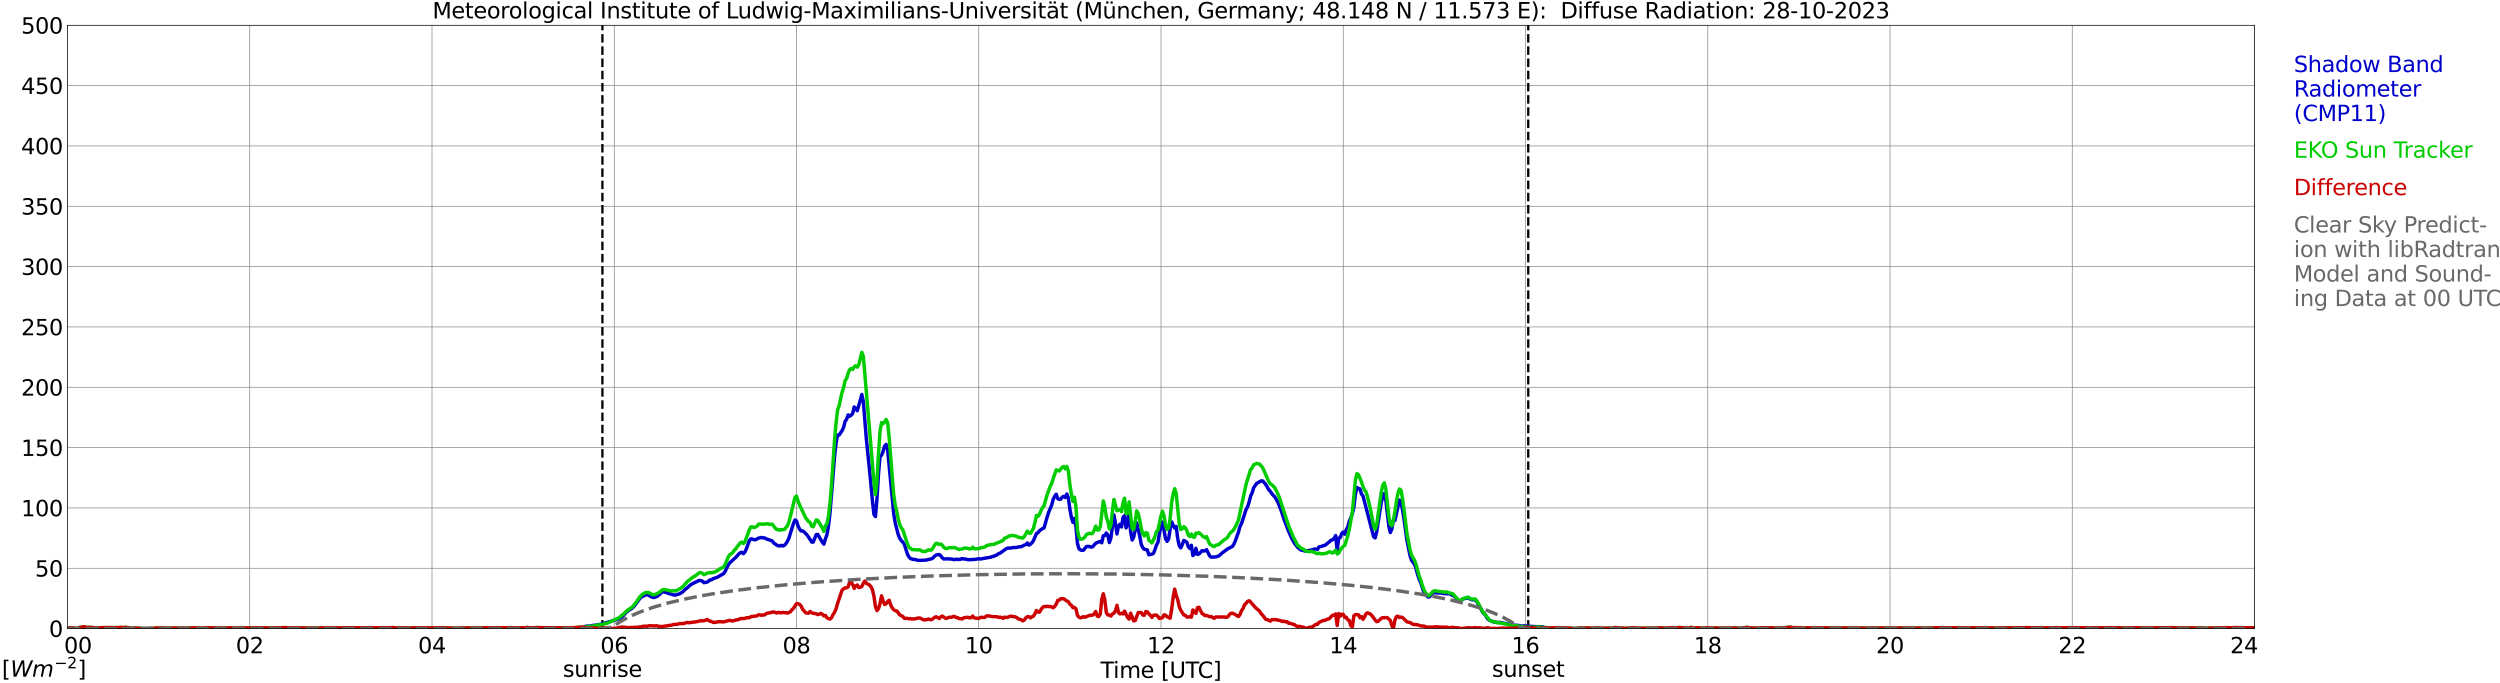 <?xml version="1.0" encoding="utf-8" standalone="no"?>
<!DOCTYPE svg PUBLIC "-//W3C//DTD SVG 1.1//EN"
  "http://www.w3.org/Graphics/SVG/1.1/DTD/svg11.dtd">
<svg xmlns:xlink="http://www.w3.org/1999/xlink" width="1085.4pt" height="296.64pt" viewBox="0 0 1085.4 296.64" xmlns="http://www.w3.org/2000/svg" version="1.1">
 <defs>
  <style type="text/css">*{stroke-linejoin: round; stroke-linecap: butt}</style>
 </defs>
 <g id="figure_1">
  <g id="patch_1">
   <path d="M 0 296.64 
L 1085.4 296.64 
L 1085.4 0 
L 0 0 
z
" style="fill: #ffffff"/>
  </g>
  <g id="axes_1">
   <g id="patch_2">
    <path d="M 29.306 272.909 
L 978.814 272.909 
L 978.814 10.976 
L 29.306 10.976 
z
" style="fill: #ffffff"/>
   </g>
   <g id="patch_3">
    <path d="M 978.814 272.909 
L 978.814 272.909 
L 978.814 10.976 
L 978.814 10.976 
z
" clip-path="url(#p2e95ffddf8)" style="fill: #d3d3d3; opacity: 0.25; stroke: #d3d3d3; stroke-linejoin: miter"/>
   </g>
   <g id="matplotlib.axis_1">
    <g id="xtick_1">
     <g id="line2d_1">
      <path d="M 29.306 272.909 
L 29.306 10.976 
" clip-path="url(#p2e95ffddf8)" style="fill: none; stroke: #808080; stroke-width: 0.3; stroke-linecap: square"/>
     </g>
     <g id="line2d_2"/>
     <g id="text_1">
      <!--    00 -->
      <g transform="translate(18.733 283.627) scale(0.095 -0.095)">
       <defs>
        <path id="DejaVuSans-20" transform="scale(0.016)"/>
        <path id="DejaVuSans-30" d="M 2034 4250 
Q 1547 4250 1301 3770 
Q 1056 3291 1056 2328 
Q 1056 1369 1301 889 
Q 1547 409 2034 409 
Q 2525 409 2770 889 
Q 3016 1369 3016 2328 
Q 3016 3291 2770 3770 
Q 2525 4250 2034 4250 
z
M 2034 4750 
Q 2819 4750 3233 4129 
Q 3647 3509 3647 2328 
Q 3647 1150 3233 529 
Q 2819 -91 2034 -91 
Q 1250 -91 836 529 
Q 422 1150 422 2328 
Q 422 3509 836 4129 
Q 1250 4750 2034 4750 
z
" transform="scale(0.016)"/>
       </defs>
       <use xlink:href="#DejaVuSans-20"/>
       <use xlink:href="#DejaVuSans-20" transform="translate(31.787 0)"/>
       <use xlink:href="#DejaVuSans-20" transform="translate(63.574 0)"/>
       <use xlink:href="#DejaVuSans-30" transform="translate(95.361 0)"/>
       <use xlink:href="#DejaVuSans-30" transform="translate(158.984 0)"/>
      </g>
     </g>
    </g>
    <g id="xtick_2">
     <g id="line2d_3">
      <path d="M 108.431 272.909 
L 108.431 10.976 
" clip-path="url(#p2e95ffddf8)" style="fill: none; stroke: #808080; stroke-width: 0.3; stroke-linecap: square"/>
     </g>
     <g id="line2d_4"/>
     <g id="text_2">
      <!-- 02 -->
      <g transform="translate(102.387 283.627) scale(0.095 -0.095)">
       <defs>
        <path id="DejaVuSans-32" d="M 1228 531 
L 3431 531 
L 3431 0 
L 469 0 
L 469 531 
Q 828 903 1448 1529 
Q 2069 2156 2228 2338 
Q 2531 2678 2651 2914 
Q 2772 3150 2772 3378 
Q 2772 3750 2511 3984 
Q 2250 4219 1831 4219 
Q 1534 4219 1204 4116 
Q 875 4013 500 3803 
L 500 4441 
Q 881 4594 1212 4672 
Q 1544 4750 1819 4750 
Q 2544 4750 2975 4387 
Q 3406 4025 3406 3419 
Q 3406 3131 3298 2873 
Q 3191 2616 2906 2266 
Q 2828 2175 2409 1742 
Q 1991 1309 1228 531 
z
" transform="scale(0.016)"/>
       </defs>
       <use xlink:href="#DejaVuSans-30"/>
       <use xlink:href="#DejaVuSans-32" transform="translate(63.623 0)"/>
      </g>
     </g>
    </g>
    <g id="xtick_3">
     <g id="line2d_5">
      <path d="M 187.557 272.909 
L 187.557 10.976 
" clip-path="url(#p2e95ffddf8)" style="fill: none; stroke: #808080; stroke-width: 0.3; stroke-linecap: square"/>
     </g>
     <g id="line2d_6"/>
     <g id="text_3">
      <!-- 04 -->
      <g transform="translate(181.513 283.627) scale(0.095 -0.095)">
       <defs>
        <path id="DejaVuSans-34" d="M 2419 4116 
L 825 1625 
L 2419 1625 
L 2419 4116 
z
M 2253 4666 
L 3047 4666 
L 3047 1625 
L 3713 1625 
L 3713 1100 
L 3047 1100 
L 3047 0 
L 2419 0 
L 2419 1100 
L 313 1100 
L 313 1709 
L 2253 4666 
z
" transform="scale(0.016)"/>
       </defs>
       <use xlink:href="#DejaVuSans-30"/>
       <use xlink:href="#DejaVuSans-34" transform="translate(63.623 0)"/>
      </g>
     </g>
    </g>
    <g id="xtick_4">
     <g id="line2d_7">
      <path d="M 266.683 272.909 
L 266.683 10.976 
" clip-path="url(#p2e95ffddf8)" style="fill: none; stroke: #808080; stroke-width: 0.3; stroke-linecap: square"/>
     </g>
     <g id="line2d_8"/>
     <g id="text_4">
      <!-- 06 -->
      <g transform="translate(260.638 283.627) scale(0.095 -0.095)">
       <defs>
        <path id="DejaVuSans-36" d="M 2113 2584 
Q 1688 2584 1439 2293 
Q 1191 2003 1191 1497 
Q 1191 994 1439 701 
Q 1688 409 2113 409 
Q 2538 409 2786 701 
Q 3034 994 3034 1497 
Q 3034 2003 2786 2293 
Q 2538 2584 2113 2584 
z
M 3366 4563 
L 3366 3988 
Q 3128 4100 2886 4159 
Q 2644 4219 2406 4219 
Q 1781 4219 1451 3797 
Q 1122 3375 1075 2522 
Q 1259 2794 1537 2939 
Q 1816 3084 2150 3084 
Q 2853 3084 3261 2657 
Q 3669 2231 3669 1497 
Q 3669 778 3244 343 
Q 2819 -91 2113 -91 
Q 1303 -91 875 529 
Q 447 1150 447 2328 
Q 447 3434 972 4092 
Q 1497 4750 2381 4750 
Q 2619 4750 2861 4703 
Q 3103 4656 3366 4563 
z
" transform="scale(0.016)"/>
       </defs>
       <use xlink:href="#DejaVuSans-30"/>
       <use xlink:href="#DejaVuSans-36" transform="translate(63.623 0)"/>
      </g>
     </g>
    </g>
    <g id="xtick_5">
     <g id="line2d_9">
      <path d="M 345.808 272.909 
L 345.808 10.976 
" clip-path="url(#p2e95ffddf8)" style="fill: none; stroke: #808080; stroke-width: 0.3; stroke-linecap: square"/>
     </g>
     <g id="line2d_10"/>
     <g id="text_5">
      <!-- 08 -->
      <g transform="translate(339.764 283.627) scale(0.095 -0.095)">
       <defs>
        <path id="DejaVuSans-38" d="M 2034 2216 
Q 1584 2216 1326 1975 
Q 1069 1734 1069 1313 
Q 1069 891 1326 650 
Q 1584 409 2034 409 
Q 2484 409 2743 651 
Q 3003 894 3003 1313 
Q 3003 1734 2745 1975 
Q 2488 2216 2034 2216 
z
M 1403 2484 
Q 997 2584 770 2862 
Q 544 3141 544 3541 
Q 544 4100 942 4425 
Q 1341 4750 2034 4750 
Q 2731 4750 3128 4425 
Q 3525 4100 3525 3541 
Q 3525 3141 3298 2862 
Q 3072 2584 2669 2484 
Q 3125 2378 3379 2068 
Q 3634 1759 3634 1313 
Q 3634 634 3220 271 
Q 2806 -91 2034 -91 
Q 1263 -91 848 271 
Q 434 634 434 1313 
Q 434 1759 690 2068 
Q 947 2378 1403 2484 
z
M 1172 3481 
Q 1172 3119 1398 2916 
Q 1625 2713 2034 2713 
Q 2441 2713 2670 2916 
Q 2900 3119 2900 3481 
Q 2900 3844 2670 4047 
Q 2441 4250 2034 4250 
Q 1625 4250 1398 4047 
Q 1172 3844 1172 3481 
z
" transform="scale(0.016)"/>
       </defs>
       <use xlink:href="#DejaVuSans-30"/>
       <use xlink:href="#DejaVuSans-38" transform="translate(63.623 0)"/>
      </g>
     </g>
    </g>
    <g id="xtick_6">
     <g id="line2d_11">
      <path d="M 424.934 272.909 
L 424.934 10.976 
" clip-path="url(#p2e95ffddf8)" style="fill: none; stroke: #808080; stroke-width: 0.3; stroke-linecap: square"/>
     </g>
     <g id="line2d_12"/>
     <g id="text_6">
      <!-- 10 -->
      <g transform="translate(418.89 283.627) scale(0.095 -0.095)">
       <defs>
        <path id="DejaVuSans-31" d="M 794 531 
L 1825 531 
L 1825 4091 
L 703 3866 
L 703 4441 
L 1819 4666 
L 2450 4666 
L 2450 531 
L 3481 531 
L 3481 0 
L 794 0 
L 794 531 
z
" transform="scale(0.016)"/>
       </defs>
       <use xlink:href="#DejaVuSans-31"/>
       <use xlink:href="#DejaVuSans-30" transform="translate(63.623 0)"/>
      </g>
     </g>
    </g>
    <g id="xtick_7">
     <g id="line2d_13">
      <path d="M 504.06 272.909 
L 504.06 10.976 
" clip-path="url(#p2e95ffddf8)" style="fill: none; stroke: #808080; stroke-width: 0.3; stroke-linecap: square"/>
     </g>
     <g id="line2d_14"/>
     <g id="text_7">
      <!-- 12 -->
      <g transform="translate(498.015 283.627) scale(0.095 -0.095)">
       <use xlink:href="#DejaVuSans-31"/>
       <use xlink:href="#DejaVuSans-32" transform="translate(63.623 0)"/>
      </g>
     </g>
    </g>
    <g id="xtick_8">
     <g id="line2d_15">
      <path d="M 583.185 272.909 
L 583.185 10.976 
" clip-path="url(#p2e95ffddf8)" style="fill: none; stroke: #808080; stroke-width: 0.3; stroke-linecap: square"/>
     </g>
     <g id="line2d_16"/>
     <g id="text_8">
      <!-- 14 -->
      <g transform="translate(577.141 283.627) scale(0.095 -0.095)">
       <use xlink:href="#DejaVuSans-31"/>
       <use xlink:href="#DejaVuSans-34" transform="translate(63.623 0)"/>
      </g>
     </g>
    </g>
    <g id="xtick_9">
     <g id="line2d_17">
      <path d="M 662.311 272.909 
L 662.311 10.976 
" clip-path="url(#p2e95ffddf8)" style="fill: none; stroke: #808080; stroke-width: 0.3; stroke-linecap: square"/>
     </g>
     <g id="line2d_18"/>
     <g id="text_9">
      <!-- 16 -->
      <g transform="translate(656.267 283.627) scale(0.095 -0.095)">
       <use xlink:href="#DejaVuSans-31"/>
       <use xlink:href="#DejaVuSans-36" transform="translate(63.623 0)"/>
      </g>
     </g>
    </g>
    <g id="xtick_10">
     <g id="line2d_19">
      <path d="M 741.437 272.909 
L 741.437 10.976 
" clip-path="url(#p2e95ffddf8)" style="fill: none; stroke: #808080; stroke-width: 0.3; stroke-linecap: square"/>
     </g>
     <g id="line2d_20"/>
     <g id="text_10">
      <!-- 18 -->
      <g transform="translate(735.392 283.627) scale(0.095 -0.095)">
       <use xlink:href="#DejaVuSans-31"/>
       <use xlink:href="#DejaVuSans-38" transform="translate(63.623 0)"/>
      </g>
     </g>
    </g>
    <g id="xtick_11">
     <g id="line2d_21">
      <path d="M 820.562 272.909 
L 820.562 10.976 
" clip-path="url(#p2e95ffddf8)" style="fill: none; stroke: #808080; stroke-width: 0.3; stroke-linecap: square"/>
     </g>
     <g id="line2d_22"/>
     <g id="text_11">
      <!-- 20 -->
      <g transform="translate(814.518 283.627) scale(0.095 -0.095)">
       <use xlink:href="#DejaVuSans-32"/>
       <use xlink:href="#DejaVuSans-30" transform="translate(63.623 0)"/>
      </g>
     </g>
    </g>
    <g id="xtick_12">
     <g id="line2d_23">
      <path d="M 899.688 272.909 
L 899.688 10.976 
" clip-path="url(#p2e95ffddf8)" style="fill: none; stroke: #808080; stroke-width: 0.3; stroke-linecap: square"/>
     </g>
     <g id="line2d_24"/>
     <g id="text_12">
      <!-- 22 -->
      <g transform="translate(893.644 283.627) scale(0.095 -0.095)">
       <use xlink:href="#DejaVuSans-32"/>
       <use xlink:href="#DejaVuSans-32" transform="translate(63.623 0)"/>
      </g>
     </g>
    </g>
    <g id="xtick_13">
     <g id="line2d_25">
      <path d="M 978.814 272.909 
L 978.814 10.976 
" clip-path="url(#p2e95ffddf8)" style="fill: none; stroke: #808080; stroke-width: 0.3; stroke-linecap: square"/>
     </g>
     <g id="line2d_26"/>
     <g id="text_13">
      <!-- 24    -->
      <g transform="translate(968.241 283.627) scale(0.095 -0.095)">
       <use xlink:href="#DejaVuSans-32"/>
       <use xlink:href="#DejaVuSans-34" transform="translate(63.623 0)"/>
       <use xlink:href="#DejaVuSans-20" transform="translate(127.246 0)"/>
       <use xlink:href="#DejaVuSans-20" transform="translate(159.033 0)"/>
       <use xlink:href="#DejaVuSans-20" transform="translate(190.82 0)"/>
      </g>
     </g>
    </g>
    <g id="text_14">
     <!-- Time [UTC] -->
     <g transform="translate(477.806 294.322) scale(0.095 -0.095)">
      <defs>
       <path id="DejaVuSans-54" d="M -19 4666 
L 3928 4666 
L 3928 4134 
L 2272 4134 
L 2272 0 
L 1638 0 
L 1638 4134 
L -19 4134 
L -19 4666 
z
" transform="scale(0.016)"/>
       <path id="DejaVuSans-69" d="M 603 3500 
L 1178 3500 
L 1178 0 
L 603 0 
L 603 3500 
z
M 603 4863 
L 1178 4863 
L 1178 4134 
L 603 4134 
L 603 4863 
z
" transform="scale(0.016)"/>
       <path id="DejaVuSans-6d" d="M 3328 2828 
Q 3544 3216 3844 3400 
Q 4144 3584 4550 3584 
Q 5097 3584 5394 3201 
Q 5691 2819 5691 2113 
L 5691 0 
L 5113 0 
L 5113 2094 
Q 5113 2597 4934 2840 
Q 4756 3084 4391 3084 
Q 3944 3084 3684 2787 
Q 3425 2491 3425 1978 
L 3425 0 
L 2847 0 
L 2847 2094 
Q 2847 2600 2669 2842 
Q 2491 3084 2119 3084 
Q 1678 3084 1418 2786 
Q 1159 2488 1159 1978 
L 1159 0 
L 581 0 
L 581 3500 
L 1159 3500 
L 1159 2956 
Q 1356 3278 1631 3431 
Q 1906 3584 2284 3584 
Q 2666 3584 2933 3390 
Q 3200 3197 3328 2828 
z
" transform="scale(0.016)"/>
       <path id="DejaVuSans-65" d="M 3597 1894 
L 3597 1613 
L 953 1613 
Q 991 1019 1311 708 
Q 1631 397 2203 397 
Q 2534 397 2845 478 
Q 3156 559 3463 722 
L 3463 178 
Q 3153 47 2828 -22 
Q 2503 -91 2169 -91 
Q 1331 -91 842 396 
Q 353 884 353 1716 
Q 353 2575 817 3079 
Q 1281 3584 2069 3584 
Q 2775 3584 3186 3129 
Q 3597 2675 3597 1894 
z
M 3022 2063 
Q 3016 2534 2758 2815 
Q 2500 3097 2075 3097 
Q 1594 3097 1305 2825 
Q 1016 2553 972 2059 
L 3022 2063 
z
" transform="scale(0.016)"/>
       <path id="DejaVuSans-5b" d="M 550 4863 
L 1875 4863 
L 1875 4416 
L 1125 4416 
L 1125 -397 
L 1875 -397 
L 1875 -844 
L 550 -844 
L 550 4863 
z
" transform="scale(0.016)"/>
       <path id="DejaVuSans-55" d="M 556 4666 
L 1191 4666 
L 1191 1831 
Q 1191 1081 1462 751 
Q 1734 422 2344 422 
Q 2950 422 3222 751 
Q 3494 1081 3494 1831 
L 3494 4666 
L 4128 4666 
L 4128 1753 
Q 4128 841 3676 375 
Q 3225 -91 2344 -91 
Q 1459 -91 1007 375 
Q 556 841 556 1753 
L 556 4666 
z
" transform="scale(0.016)"/>
       <path id="DejaVuSans-43" d="M 4122 4306 
L 4122 3641 
Q 3803 3938 3442 4084 
Q 3081 4231 2675 4231 
Q 1875 4231 1450 3742 
Q 1025 3253 1025 2328 
Q 1025 1406 1450 917 
Q 1875 428 2675 428 
Q 3081 428 3442 575 
Q 3803 722 4122 1019 
L 4122 359 
Q 3791 134 3420 21 
Q 3050 -91 2638 -91 
Q 1578 -91 968 557 
Q 359 1206 359 2328 
Q 359 3453 968 4101 
Q 1578 4750 2638 4750 
Q 3056 4750 3426 4639 
Q 3797 4528 4122 4306 
z
" transform="scale(0.016)"/>
       <path id="DejaVuSans-5d" d="M 1947 4863 
L 1947 -844 
L 622 -844 
L 622 -397 
L 1369 -397 
L 1369 4416 
L 622 4416 
L 622 4863 
L 1947 4863 
z
" transform="scale(0.016)"/>
      </defs>
      <use xlink:href="#DejaVuSans-54"/>
      <use xlink:href="#DejaVuSans-69" transform="translate(57.959 0)"/>
      <use xlink:href="#DejaVuSans-6d" transform="translate(85.742 0)"/>
      <use xlink:href="#DejaVuSans-65" transform="translate(183.154 0)"/>
      <use xlink:href="#DejaVuSans-20" transform="translate(244.678 0)"/>
      <use xlink:href="#DejaVuSans-5b" transform="translate(276.465 0)"/>
      <use xlink:href="#DejaVuSans-55" transform="translate(315.479 0)"/>
      <use xlink:href="#DejaVuSans-54" transform="translate(388.672 0)"/>
      <use xlink:href="#DejaVuSans-43" transform="translate(443.881 0)"/>
      <use xlink:href="#DejaVuSans-5d" transform="translate(513.705 0)"/>
     </g>
    </g>
   </g>
   <g id="matplotlib.axis_2">
    <g id="ytick_1">
     <g id="line2d_27">
      <path d="M 29.306 272.909 
L 978.814 272.909 
" clip-path="url(#p2e95ffddf8)" style="fill: none; stroke: #808080; stroke-width: 0.3; stroke-linecap: square"/>
     </g>
     <g id="line2d_28"/>
     <g id="text_15">
      <!-- 0 -->
      <g transform="translate(21.261 276.518) scale(0.095 -0.095)">
       <use xlink:href="#DejaVuSans-30"/>
      </g>
     </g>
    </g>
    <g id="ytick_2">
     <g id="line2d_29">
      <path d="M 29.306 246.715 
L 978.814 246.715 
" clip-path="url(#p2e95ffddf8)" style="fill: none; stroke: #808080; stroke-width: 0.3; stroke-linecap: square"/>
     </g>
     <g id="line2d_30"/>
     <g id="text_16">
      <!-- 50 -->
      <g transform="translate(15.217 250.325) scale(0.095 -0.095)">
       <defs>
        <path id="DejaVuSans-35" d="M 691 4666 
L 3169 4666 
L 3169 4134 
L 1269 4134 
L 1269 2991 
Q 1406 3038 1543 3061 
Q 1681 3084 1819 3084 
Q 2600 3084 3056 2656 
Q 3513 2228 3513 1497 
Q 3513 744 3044 326 
Q 2575 -91 1722 -91 
Q 1428 -91 1123 -41 
Q 819 9 494 109 
L 494 744 
Q 775 591 1075 516 
Q 1375 441 1709 441 
Q 2250 441 2565 725 
Q 2881 1009 2881 1497 
Q 2881 1984 2565 2268 
Q 2250 2553 1709 2553 
Q 1456 2553 1204 2497 
Q 953 2441 691 2322 
L 691 4666 
z
" transform="scale(0.016)"/>
       </defs>
       <use xlink:href="#DejaVuSans-35"/>
       <use xlink:href="#DejaVuSans-30" transform="translate(63.623 0)"/>
      </g>
     </g>
    </g>
    <g id="ytick_3">
     <g id="line2d_31">
      <path d="M 29.306 220.522 
L 978.814 220.522 
" clip-path="url(#p2e95ffddf8)" style="fill: none; stroke: #808080; stroke-width: 0.3; stroke-linecap: square"/>
     </g>
     <g id="line2d_32"/>
     <g id="text_17">
      <!-- 100 -->
      <g transform="translate(9.173 224.131) scale(0.095 -0.095)">
       <use xlink:href="#DejaVuSans-31"/>
       <use xlink:href="#DejaVuSans-30" transform="translate(63.623 0)"/>
       <use xlink:href="#DejaVuSans-30" transform="translate(127.246 0)"/>
      </g>
     </g>
    </g>
    <g id="ytick_4">
     <g id="line2d_33">
      <path d="M 29.306 194.329 
L 978.814 194.329 
" clip-path="url(#p2e95ffddf8)" style="fill: none; stroke: #808080; stroke-width: 0.3; stroke-linecap: square"/>
     </g>
     <g id="line2d_34"/>
     <g id="text_18">
      <!-- 150 -->
      <g transform="translate(9.173 197.938) scale(0.095 -0.095)">
       <use xlink:href="#DejaVuSans-31"/>
       <use xlink:href="#DejaVuSans-35" transform="translate(63.623 0)"/>
       <use xlink:href="#DejaVuSans-30" transform="translate(127.246 0)"/>
      </g>
     </g>
    </g>
    <g id="ytick_5">
     <g id="line2d_35">
      <path d="M 29.306 168.136 
L 978.814 168.136 
" clip-path="url(#p2e95ffddf8)" style="fill: none; stroke: #808080; stroke-width: 0.3; stroke-linecap: square"/>
     </g>
     <g id="line2d_36"/>
     <g id="text_19">
      <!-- 200 -->
      <g transform="translate(9.173 171.745) scale(0.095 -0.095)">
       <use xlink:href="#DejaVuSans-32"/>
       <use xlink:href="#DejaVuSans-30" transform="translate(63.623 0)"/>
       <use xlink:href="#DejaVuSans-30" transform="translate(127.246 0)"/>
      </g>
     </g>
    </g>
    <g id="ytick_6">
     <g id="line2d_37">
      <path d="M 29.306 141.942 
L 978.814 141.942 
" clip-path="url(#p2e95ffddf8)" style="fill: none; stroke: #808080; stroke-width: 0.3; stroke-linecap: square"/>
     </g>
     <g id="line2d_38"/>
     <g id="text_20">
      <!-- 250 -->
      <g transform="translate(9.173 145.551) scale(0.095 -0.095)">
       <use xlink:href="#DejaVuSans-32"/>
       <use xlink:href="#DejaVuSans-35" transform="translate(63.623 0)"/>
       <use xlink:href="#DejaVuSans-30" transform="translate(127.246 0)"/>
      </g>
     </g>
    </g>
    <g id="ytick_7">
     <g id="line2d_39">
      <path d="M 29.306 115.749 
L 978.814 115.749 
" clip-path="url(#p2e95ffddf8)" style="fill: none; stroke: #808080; stroke-width: 0.3; stroke-linecap: square"/>
     </g>
     <g id="line2d_40"/>
     <g id="text_21">
      <!-- 300 -->
      <g transform="translate(9.173 119.358) scale(0.095 -0.095)">
       <defs>
        <path id="DejaVuSans-33" d="M 2597 2516 
Q 3050 2419 3304 2112 
Q 3559 1806 3559 1356 
Q 3559 666 3084 287 
Q 2609 -91 1734 -91 
Q 1441 -91 1130 -33 
Q 819 25 488 141 
L 488 750 
Q 750 597 1062 519 
Q 1375 441 1716 441 
Q 2309 441 2620 675 
Q 2931 909 2931 1356 
Q 2931 1769 2642 2001 
Q 2353 2234 1838 2234 
L 1294 2234 
L 1294 2753 
L 1863 2753 
Q 2328 2753 2575 2939 
Q 2822 3125 2822 3475 
Q 2822 3834 2567 4026 
Q 2313 4219 1838 4219 
Q 1578 4219 1281 4162 
Q 984 4106 628 3988 
L 628 4550 
Q 988 4650 1302 4700 
Q 1616 4750 1894 4750 
Q 2613 4750 3031 4423 
Q 3450 4097 3450 3541 
Q 3450 3153 3228 2886 
Q 3006 2619 2597 2516 
z
" transform="scale(0.016)"/>
       </defs>
       <use xlink:href="#DejaVuSans-33"/>
       <use xlink:href="#DejaVuSans-30" transform="translate(63.623 0)"/>
       <use xlink:href="#DejaVuSans-30" transform="translate(127.246 0)"/>
      </g>
     </g>
    </g>
    <g id="ytick_8">
     <g id="line2d_41">
      <path d="M 29.306 89.556 
L 978.814 89.556 
" clip-path="url(#p2e95ffddf8)" style="fill: none; stroke: #808080; stroke-width: 0.3; stroke-linecap: square"/>
     </g>
     <g id="line2d_42"/>
     <g id="text_22">
      <!-- 350 -->
      <g transform="translate(9.173 93.165) scale(0.095 -0.095)">
       <use xlink:href="#DejaVuSans-33"/>
       <use xlink:href="#DejaVuSans-35" transform="translate(63.623 0)"/>
       <use xlink:href="#DejaVuSans-30" transform="translate(127.246 0)"/>
      </g>
     </g>
    </g>
    <g id="ytick_9">
     <g id="line2d_43">
      <path d="M 29.306 63.362 
L 978.814 63.362 
" clip-path="url(#p2e95ffddf8)" style="fill: none; stroke: #808080; stroke-width: 0.3; stroke-linecap: square"/>
     </g>
     <g id="line2d_44"/>
     <g id="text_23">
      <!-- 400 -->
      <g transform="translate(9.173 66.972) scale(0.095 -0.095)">
       <use xlink:href="#DejaVuSans-34"/>
       <use xlink:href="#DejaVuSans-30" transform="translate(63.623 0)"/>
       <use xlink:href="#DejaVuSans-30" transform="translate(127.246 0)"/>
      </g>
     </g>
    </g>
    <g id="ytick_10">
     <g id="line2d_45">
      <path d="M 29.306 37.169 
L 978.814 37.169 
" clip-path="url(#p2e95ffddf8)" style="fill: none; stroke: #808080; stroke-width: 0.3; stroke-linecap: square"/>
     </g>
     <g id="line2d_46"/>
     <g id="text_24">
      <!-- 450 -->
      <g transform="translate(9.173 40.778) scale(0.095 -0.095)">
       <use xlink:href="#DejaVuSans-34"/>
       <use xlink:href="#DejaVuSans-35" transform="translate(63.623 0)"/>
       <use xlink:href="#DejaVuSans-30" transform="translate(127.246 0)"/>
      </g>
     </g>
    </g>
    <g id="ytick_11">
     <g id="line2d_47">
      <path d="M 29.306 10.976 
L 978.814 10.976 
" clip-path="url(#p2e95ffddf8)" style="fill: none; stroke: #808080; stroke-width: 0.3; stroke-linecap: square"/>
     </g>
     <g id="line2d_48"/>
     <g id="text_25">
      <!-- 500 -->
      <g transform="translate(9.173 14.585) scale(0.095 -0.095)">
       <use xlink:href="#DejaVuSans-35"/>
       <use xlink:href="#DejaVuSans-30" transform="translate(63.623 0)"/>
       <use xlink:href="#DejaVuSans-30" transform="translate(127.246 0)"/>
      </g>
     </g>
    </g>
   </g>
   <g id="line2d_49">
    <path d="M 261.54 272.909 
L 261.54 10.976 
" clip-path="url(#p2e95ffddf8)" style="fill: none; stroke-dasharray: 3.7,1.6; stroke-dashoffset: 0; stroke: #000000"/>
   </g>
   <g id="line2d_50">
    <path d="M 663.498 272.909 
L 663.498 10.976 
" clip-path="url(#p2e95ffddf8)" style="fill: none; stroke-dasharray: 3.7,1.6; stroke-dashoffset: 0; stroke: #000000"/>
   </g>
   <g id="line2d_51">
    <path d="M 29.306 272.909 
L 253.495 272.909 
L 254.155 271.913 
L 255.473 271.814 
L 256.133 271.814 
L 257.451 271.51 
L 258.77 271.411 
L 261.408 270.908 
L 268.661 268.692 
L 269.98 267.885 
L 270.639 267.277 
L 271.958 265.769 
L 273.277 264.763 
L 273.936 264.459 
L 275.255 263.249 
L 277.892 259.723 
L 278.552 259.121 
L 280.53 258.214 
L 281.189 258.214 
L 283.167 259.32 
L 283.827 259.419 
L 285.145 259.016 
L 286.464 258.01 
L 287.124 257.303 
L 287.783 256.905 
L 289.102 257.203 
L 290.42 257.706 
L 293.058 258.413 
L 295.036 257.811 
L 296.355 257.004 
L 297.674 255.695 
L 298.333 255.291 
L 298.992 254.584 
L 300.311 253.578 
L 303.608 251.965 
L 304.927 252.268 
L 305.586 252.976 
L 306.905 252.771 
L 307.564 252.368 
L 308.224 251.766 
L 308.883 251.766 
L 309.543 251.263 
L 311.521 250.555 
L 314.158 249.047 
L 314.818 248.135 
L 316.136 245.317 
L 316.796 244.41 
L 319.433 241.99 
L 320.752 240.481 
L 321.411 239.979 
L 322.071 239.774 
L 322.73 240.382 
L 323.39 239.675 
L 324.049 238.266 
L 325.368 234.64 
L 326.027 233.933 
L 326.686 234.033 
L 327.346 234.337 
L 328.005 234.337 
L 329.324 233.629 
L 330.643 233.331 
L 331.302 233.53 
L 331.961 233.53 
L 332.621 233.933 
L 335.258 234.839 
L 335.918 235.746 
L 337.236 236.652 
L 337.896 236.956 
L 338.555 237.055 
L 339.215 236.752 
L 339.874 237.055 
L 340.533 236.752 
L 341.193 236.05 
L 341.852 235.039 
L 342.512 233.629 
L 344.49 227.285 
L 345.149 225.771 
L 345.808 226.175 
L 346.468 228.291 
L 347.127 229.7 
L 347.787 230.507 
L 348.446 230.507 
L 349.105 230.91 
L 350.424 232.32 
L 351.743 234.237 
L 352.402 235.342 
L 353.062 235.342 
L 354.38 232.121 
L 355.04 232.021 
L 357.018 235.442 
L 357.677 236.249 
L 358.337 234.033 
L 358.996 232.22 
L 359.655 228.694 
L 360.315 223.052 
L 361.634 206.933 
L 362.293 198.572 
L 362.952 192.527 
L 363.612 188.902 
L 364.271 188.902 
L 365.59 186.984 
L 366.249 185.575 
L 366.909 182.956 
L 367.568 182.049 
L 368.227 180.137 
L 368.887 180.74 
L 369.546 180.237 
L 370.206 179.53 
L 370.865 176.711 
L 371.524 177.314 
L 372.184 178.325 
L 373.502 173.788 
L 374.162 171.268 
L 374.821 174.291 
L 376.14 190.714 
L 377.459 203.507 
L 378.777 217.41 
L 379.437 223.356 
L 380.096 224.263 
L 380.756 216.405 
L 381.415 205.623 
L 382.074 198.169 
L 382.734 197.666 
L 383.393 196.052 
L 384.053 193.737 
L 384.712 192.93 
L 385.371 195.246 
L 388.009 223.052 
L 388.668 227.081 
L 389.987 232.121 
L 390.646 233.729 
L 391.306 234.74 
L 391.965 235.342 
L 392.624 236.348 
L 393.943 240.481 
L 394.603 241.791 
L 395.262 242.498 
L 396.581 242.897 
L 397.24 242.897 
L 398.559 243.3 
L 401.856 243.2 
L 403.175 242.897 
L 404.493 242.598 
L 405.153 242.195 
L 405.812 241.388 
L 406.471 240.984 
L 407.131 240.785 
L 407.79 240.785 
L 408.45 241.288 
L 409.109 242.195 
L 409.768 242.697 
L 411.087 242.598 
L 412.406 242.697 
L 413.065 242.697 
L 414.384 243.001 
L 415.043 242.797 
L 416.362 242.897 
L 417.022 242.797 
L 417.681 242.498 
L 418.34 242.697 
L 419 242.697 
L 420.318 243.001 
L 422.956 242.897 
L 424.934 242.598 
L 425.593 242.697 
L 430.209 241.891 
L 430.869 241.587 
L 431.528 241.487 
L 432.847 240.885 
L 433.506 240.382 
L 434.165 240.178 
L 436.803 238.266 
L 437.462 237.962 
L 438.781 237.962 
L 439.44 237.763 
L 441.419 237.658 
L 442.737 237.359 
L 443.397 237.359 
L 444.716 236.652 
L 445.375 236.453 
L 446.034 235.746 
L 446.694 236.652 
L 447.353 236.249 
L 448.012 235.646 
L 448.672 234.74 
L 449.991 231.618 
L 450.65 231.314 
L 451.309 230.408 
L 452.628 229.501 
L 453.287 229.197 
L 454.606 224.561 
L 455.266 222.45 
L 456.584 219.323 
L 457.244 216.808 
L 457.903 215.498 
L 458.563 214.592 
L 459.222 216.504 
L 459.881 216.808 
L 460.541 216.703 
L 461.2 215.797 
L 461.859 215.498 
L 462.519 216.001 
L 463.178 214.487 
L 463.838 216.2 
L 464.497 221.036 
L 465.156 224.666 
L 465.816 226.782 
L 466.475 225.069 
L 467.134 228.694 
L 467.794 235.95 
L 468.453 238.266 
L 469.113 238.768 
L 469.772 238.968 
L 470.431 238.868 
L 471.091 237.962 
L 471.75 237.26 
L 473.069 237.26 
L 473.728 237.558 
L 474.388 237.359 
L 475.706 235.845 
L 477.685 235.039 
L 478.344 235.646 
L 479.003 232.623 
L 479.663 232.524 
L 480.322 231.413 
L 480.981 232.32 
L 481.641 235.547 
L 482.3 233.629 
L 483.619 223.555 
L 484.278 227.181 
L 484.938 231.817 
L 485.597 228.391 
L 486.256 227.584 
L 486.916 228.794 
L 487.575 224.666 
L 488.235 223.859 
L 488.894 229.197 
L 489.553 227.689 
L 490.213 222.047 
L 490.872 230.811 
L 491.532 234.436 
L 492.191 233.226 
L 493.51 226.981 
L 494.828 232.723 
L 495.488 236.348 
L 496.147 237.763 
L 496.807 238.465 
L 498.125 238.768 
L 498.785 240.885 
L 500.103 240.581 
L 500.763 240.277 
L 501.422 238.669 
L 502.082 236.652 
L 502.741 235.442 
L 503.4 231.413 
L 504.06 228.49 
L 504.719 226.678 
L 506.038 233.933 
L 506.697 235.039 
L 507.357 234.033 
L 508.016 229.7 
L 508.675 226.578 
L 509.994 229.297 
L 510.654 228.595 
L 511.313 233.834 
L 511.972 236.856 
L 512.632 237.862 
L 513.291 236.453 
L 513.95 234.64 
L 514.61 234.939 
L 515.269 235.442 
L 515.929 237.359 
L 516.588 238.166 
L 517.247 236.752 
L 517.907 241.189 
L 518.566 240.581 
L 519.226 238.061 
L 519.885 240.681 
L 520.544 240.481 
L 521.204 239.879 
L 521.863 239.072 
L 522.522 239.271 
L 523.182 239.072 
L 523.841 238.669 
L 525.16 241.288 
L 525.819 241.891 
L 527.797 241.791 
L 529.116 241.388 
L 531.094 239.675 
L 533.073 238.266 
L 535.051 237.26 
L 535.71 236.249 
L 536.369 234.74 
L 537.688 231.01 
L 538.348 228.595 
L 539.007 227.285 
L 540.985 221.24 
L 541.644 220.03 
L 542.304 218.013 
L 542.963 215.394 
L 543.623 213.984 
L 544.282 211.768 
L 545.601 209.856 
L 547.579 208.746 
L 548.238 208.845 
L 549.557 210.359 
L 550.876 212.675 
L 551.535 213.282 
L 552.195 214.388 
L 553.513 215.797 
L 554.832 218.118 
L 556.151 221.439 
L 557.47 225.473 
L 559.448 230.607 
L 560.766 233.629 
L 562.085 235.95 
L 563.404 237.658 
L 564.723 238.768 
L 566.042 239.072 
L 566.701 239.271 
L 569.998 238.669 
L 570.657 238.365 
L 571.317 238.365 
L 571.976 238.569 
L 572.635 237.459 
L 573.954 237.155 
L 574.613 236.856 
L 575.273 236.752 
L 577.251 235.143 
L 577.91 234.536 
L 578.57 234.337 
L 579.229 233.729 
L 579.889 232.524 
L 580.548 239.172 
L 581.207 233.629 
L 581.867 233.43 
L 582.526 231.618 
L 583.185 231.01 
L 583.845 231.916 
L 584.504 229.905 
L 585.164 228.794 
L 585.823 226.274 
L 586.482 224.865 
L 587.142 222.953 
L 587.801 220.334 
L 588.46 214.592 
L 589.12 211.669 
L 589.779 212.072 
L 590.439 212.271 
L 591.098 214.487 
L 591.757 215.294 
L 596.373 233.027 
L 597.032 233.53 
L 597.692 230.91 
L 599.67 218.217 
L 600.329 215.498 
L 600.989 214.288 
L 601.648 217.007 
L 602.967 228.391 
L 603.626 231.214 
L 604.286 229.601 
L 604.945 225.871 
L 605.604 225.976 
L 607.582 217.107 
L 608.242 217.814 
L 608.901 221.24 
L 609.561 225.368 
L 610.879 234.839 
L 612.198 241.288 
L 612.858 243.3 
L 613.517 244.107 
L 614.176 245.118 
L 614.836 247.03 
L 615.495 249.55 
L 616.154 251.462 
L 616.814 252.976 
L 618.133 257.004 
L 618.792 258.01 
L 619.451 258.717 
L 620.111 259.22 
L 620.77 259.016 
L 622.089 257.408 
L 622.748 257.203 
L 623.408 257.408 
L 626.045 257.507 
L 626.705 257.706 
L 629.342 257.811 
L 631.32 258.817 
L 633.298 260.933 
L 633.958 260.729 
L 635.276 260.027 
L 637.255 259.524 
L 638.573 260.226 
L 639.233 260.43 
L 639.892 260.326 
L 640.552 260.53 
L 641.211 261.232 
L 642.53 263.652 
L 643.848 265.968 
L 644.508 266.575 
L 645.167 267.482 
L 645.827 268.587 
L 646.486 269.195 
L 648.464 270.001 
L 650.442 270.3 
L 651.102 270.2 
L 652.42 270.504 
L 655.717 271.107 
L 657.036 271.411 
L 659.014 271.51 
L 660.992 271.814 
L 661.652 271.709 
L 663.63 271.913 
L 666.267 272.013 
L 667.586 272.217 
L 668.246 272.013 
L 668.905 272.217 
L 669.564 272.113 
L 670.224 272.317 
L 670.883 272.909 
L 978.154 272.909 
L 978.154 272.909 
" clip-path="url(#p2e95ffddf8)" style="fill: none; stroke: #0000cc; stroke-width: 1.5; stroke-linecap: square"/>
   </g>
   <g id="line2d_52">
    <path d="M 28.646 273.031 
L 30.625 272.558 
L 31.943 272.636 
L 33.262 272.95 
L 33.921 272.763 
L 34.581 272.406 
L 36.559 272.118 
L 37.878 272.453 
L 39.197 272.372 
L 42.493 272.685 
L 44.472 272.465 
L 47.109 272.462 
L 49.747 272.523 
L 50.406 272.423 
L 51.065 272.536 
L 52.384 272.382 
L 53.703 272.486 
L 54.362 272.334 
L 57 272.788 
L 58.319 272.667 
L 62.275 272.896 
L 63.594 272.877 
L 64.253 272.901 
L 65.572 272.792 
L 66.231 272.828 
L 67.55 272.713 
L 70.847 272.603 
L 71.506 272.721 
L 82.056 272.693 
L 83.375 272.664 
L 84.694 272.569 
L 87.991 272.722 
L 89.309 272.584 
L 90.628 272.545 
L 91.947 272.654 
L 93.266 272.542 
L 93.925 272.705 
L 95.903 272.6 
L 96.563 272.694 
L 99.86 272.585 
L 101.838 272.677 
L 107.772 272.591 
L 108.431 272.729 
L 109.091 272.624 
L 109.75 272.64 
L 110.41 272.528 
L 113.707 272.669 
L 114.366 272.587 
L 116.344 272.653 
L 119.641 272.608 
L 120.96 272.544 
L 124.257 272.476 
L 124.916 272.636 
L 129.532 272.597 
L 130.85 272.662 
L 132.169 272.634 
L 137.444 272.684 
L 138.104 272.758 
L 140.082 272.571 
L 140.741 272.65 
L 142.06 272.558 
L 143.379 272.709 
L 144.038 272.613 
L 145.357 272.611 
L 146.016 272.554 
L 147.335 272.651 
L 149.313 272.523 
L 150.632 272.564 
L 169.754 272.538 
L 170.413 272.433 
L 171.732 272.625 
L 177.007 272.588 
L 177.666 272.739 
L 180.304 272.536 
L 180.963 272.656 
L 181.623 272.555 
L 182.941 272.607 
L 185.579 272.52 
L 186.898 272.678 
L 187.557 272.576 
L 191.513 272.573 
L 192.173 272.499 
L 194.151 272.667 
L 196.129 272.742 
L 198.107 272.743 
L 199.426 272.779 
L 200.085 272.629 
L 205.36 272.661 
L 206.02 272.59 
L 207.339 272.731 
L 207.998 272.621 
L 209.317 272.649 
L 209.976 272.551 
L 211.954 272.623 
L 212.614 272.554 
L 213.932 272.568 
L 218.548 272.511 
L 221.186 272.618 
L 221.845 272.499 
L 222.504 272.585 
L 223.164 272.557 
L 224.482 272.665 
L 225.142 272.531 
L 225.801 272.643 
L 227.12 272.5 
L 227.779 272.599 
L 229.098 272.406 
L 229.757 272.593 
L 233.054 272.48 
L 245.583 272.613 
L 250.198 272.468 
L 250.858 272.349 
L 252.176 272.328 
L 252.836 272.234 
L 253.495 272.342 
L 255.473 271.978 
L 256.133 272.023 
L 258.77 271.57 
L 260.089 271.267 
L 260.748 271.258 
L 263.386 270.636 
L 264.705 270.122 
L 266.023 269.431 
L 267.342 268.853 
L 268.661 268.23 
L 270.639 266.668 
L 271.958 265.336 
L 273.936 263.934 
L 274.595 263.451 
L 275.914 261.851 
L 277.892 259.017 
L 278.552 258.312 
L 279.87 257.412 
L 281.189 257.171 
L 281.849 257.381 
L 283.167 258.127 
L 283.827 258.26 
L 284.486 258.073 
L 286.464 257.094 
L 287.124 256.398 
L 287.783 256.032 
L 288.442 255.93 
L 290.42 256.358 
L 291.739 256.594 
L 292.399 256.42 
L 293.058 256.58 
L 293.717 256.395 
L 295.696 255.295 
L 296.355 254.828 
L 298.333 252.61 
L 300.311 250.94 
L 302.289 249.716 
L 303.608 248.629 
L 304.267 248.586 
L 304.927 248.947 
L 305.586 249.488 
L 306.246 249.328 
L 306.905 248.798 
L 307.564 248.797 
L 308.224 248.552 
L 308.883 248.68 
L 310.202 248.399 
L 311.521 247.718 
L 312.18 247.14 
L 313.499 246.535 
L 314.158 246.145 
L 314.818 245.075 
L 316.136 241.913 
L 316.796 240.829 
L 318.114 239.944 
L 318.774 238.94 
L 319.433 238.302 
L 320.093 237.308 
L 321.411 235.653 
L 322.071 235.37 
L 322.73 236.001 
L 323.39 235.271 
L 325.368 229.909 
L 326.027 228.74 
L 326.686 228.766 
L 327.346 229.035 
L 328.005 228.811 
L 328.665 228.408 
L 329.324 227.623 
L 329.983 227.443 
L 330.643 227.607 
L 332.621 227.483 
L 333.28 227.384 
L 333.94 227.649 
L 335.258 227.578 
L 336.577 229.267 
L 337.236 229.889 
L 337.896 229.898 
L 338.555 230.203 
L 339.215 229.906 
L 339.874 229.984 
L 340.533 229.886 
L 341.852 228.299 
L 342.512 226.682 
L 343.83 221.432 
L 345.149 215.957 
L 345.808 215.363 
L 346.468 217.477 
L 347.127 219.211 
L 349.765 224.751 
L 351.083 226.514 
L 351.743 226.824 
L 352.402 228.447 
L 353.062 228.716 
L 354.38 225.711 
L 355.04 225.925 
L 357.018 229.203 
L 357.677 230.699 
L 358.337 228.318 
L 358.996 227.483 
L 359.655 224.376 
L 360.315 218.912 
L 360.974 210.859 
L 362.293 191.575 
L 362.952 184.04 
L 363.612 178.101 
L 364.271 176.272 
L 365.59 170.312 
L 366.249 168.31 
L 366.909 165.278 
L 367.568 164.342 
L 368.227 162.045 
L 368.887 160.468 
L 369.546 160.001 
L 370.206 160.423 
L 370.865 159.266 
L 371.524 158.768 
L 372.184 159.4 
L 372.843 158.376 
L 374.162 152.989 
L 374.821 154.619 
L 379.437 209.379 
L 380.096 214.74 
L 380.756 208.598 
L 381.415 196.951 
L 382.074 187.35 
L 382.734 183.455 
L 383.393 183.945 
L 384.053 183.263 
L 384.712 182.144 
L 385.371 183.514 
L 386.031 189.887 
L 388.009 214.83 
L 388.668 219.334 
L 389.328 222.002 
L 389.987 225.352 
L 390.646 227.784 
L 391.306 229.139 
L 391.965 230.048 
L 393.284 234.041 
L 393.943 236.015 
L 394.603 237.561 
L 395.921 238.59 
L 398.559 238.747 
L 399.218 238.66 
L 400.537 239.419 
L 401.856 239.381 
L 403.175 238.729 
L 403.834 238.912 
L 404.493 238.706 
L 405.153 237.785 
L 405.812 236.514 
L 406.471 235.847 
L 407.131 236.045 
L 407.79 236.427 
L 408.45 236.18 
L 409.109 236.735 
L 409.768 237.652 
L 410.428 238.088 
L 411.087 238.163 
L 411.746 237.884 
L 412.406 237.739 
L 413.065 237.815 
L 414.384 237.714 
L 416.362 238.562 
L 417.681 238.349 
L 418.34 238.056 
L 419 237.926 
L 420.318 238.114 
L 420.978 238.362 
L 421.637 238.238 
L 422.297 237.549 
L 422.956 238.275 
L 424.934 238.196 
L 426.253 237.674 
L 426.912 237.686 
L 427.572 237.505 
L 428.231 236.951 
L 429.55 236.556 
L 431.528 236.3 
L 432.847 235.73 
L 433.506 235.531 
L 435.484 234.604 
L 436.144 233.691 
L 436.803 233.469 
L 438.122 232.745 
L 438.781 232.535 
L 440.1 232.527 
L 441.419 232.87 
L 442.078 233.234 
L 442.737 233.303 
L 443.397 233.52 
L 444.056 233.603 
L 444.716 232.946 
L 446.034 230.58 
L 446.694 231.484 
L 447.353 231.59 
L 448.672 229.369 
L 449.331 226.795 
L 449.991 223.772 
L 450.65 224.143 
L 451.309 223.281 
L 451.969 221.641 
L 452.628 220.344 
L 453.287 219.6 
L 454.606 214.841 
L 455.925 211.249 
L 456.584 209.938 
L 457.903 205.86 
L 458.563 204.02 
L 459.881 204.467 
L 461.2 202.822 
L 461.859 202.543 
L 462.519 203.59 
L 463.178 202.531 
L 463.838 204.507 
L 464.497 210.43 
L 465.156 214.569 
L 465.816 217.683 
L 466.475 215.879 
L 467.134 220.052 
L 467.794 230.237 
L 468.453 233.291 
L 469.113 234.112 
L 469.772 234.037 
L 470.431 233.696 
L 471.091 233.037 
L 471.75 231.988 
L 473.069 231.53 
L 473.728 231.754 
L 474.388 231.502 
L 475.047 230.187 
L 475.706 228.42 
L 476.366 230.086 
L 477.025 230.115 
L 477.685 228.686 
L 479.003 217.494 
L 479.663 220.03 
L 480.322 224.522 
L 480.981 226.389 
L 481.641 229.661 
L 482.3 228.19 
L 482.96 221.944 
L 483.619 216.875 
L 484.938 221.707 
L 486.256 221.215 
L 486.916 222.118 
L 487.575 218.292 
L 488.235 216.277 
L 488.894 222.977 
L 489.553 222.863 
L 490.213 217.914 
L 491.532 229.488 
L 492.191 229.867 
L 492.85 226.509 
L 493.51 221.804 
L 494.169 222.944 
L 494.828 225.771 
L 495.488 229.418 
L 496.147 231.878 
L 496.807 232.681 
L 497.466 231.257 
L 498.125 231.485 
L 498.785 234.522 
L 499.444 235.012 
L 500.103 235.722 
L 500.763 234.492 
L 501.422 232.899 
L 502.082 230.798 
L 502.741 230.177 
L 504.06 223.938 
L 504.719 221.935 
L 505.379 224.122 
L 506.038 228.105 
L 506.697 229.873 
L 507.357 229.236 
L 508.016 225.198 
L 508.675 218.223 
L 509.335 214.355 
L 509.994 212.168 
L 510.654 214.226 
L 511.972 227.253 
L 512.632 229.883 
L 513.291 229.552 
L 513.95 228.682 
L 514.61 229.171 
L 515.269 230.397 
L 515.929 232.378 
L 516.588 232.924 
L 517.247 231.822 
L 517.907 233.095 
L 518.566 233.282 
L 519.226 231.479 
L 519.885 231.616 
L 520.544 231.234 
L 522.522 233.083 
L 523.182 233.446 
L 523.841 232.956 
L 525.16 236.164 
L 526.479 237.043 
L 527.138 237.346 
L 527.797 236.744 
L 529.116 236.443 
L 529.776 235.793 
L 531.094 234.738 
L 531.754 234.14 
L 532.413 233.811 
L 533.073 233.11 
L 533.732 231.939 
L 534.391 231.132 
L 535.051 230.62 
L 535.71 229.816 
L 536.369 228.68 
L 537.688 225.782 
L 539.007 219.519 
L 540.326 213.408 
L 540.985 210.289 
L 542.963 203.828 
L 543.623 203.182 
L 544.282 201.759 
L 544.941 201.539 
L 545.601 201.174 
L 546.919 201.542 
L 548.238 203.105 
L 550.216 207.654 
L 550.876 209.149 
L 551.535 210.044 
L 552.195 210.482 
L 553.513 211.833 
L 554.832 214.532 
L 555.491 216.105 
L 559.448 228.272 
L 561.426 232.947 
L 563.404 236.84 
L 564.063 237.174 
L 564.723 237.984 
L 565.382 238.175 
L 566.042 238.493 
L 566.701 239.144 
L 568.02 239.495 
L 568.679 239.495 
L 569.338 239.343 
L 570.657 239.811 
L 571.317 240.219 
L 571.976 240.385 
L 572.635 240.163 
L 573.954 240.488 
L 575.932 240.19 
L 577.251 239.511 
L 578.57 240.136 
L 579.889 238.883 
L 580.548 240.531 
L 581.207 240.155 
L 581.867 238.813 
L 582.526 237.884 
L 583.185 237.185 
L 583.845 236.773 
L 585.164 232.566 
L 585.823 229.812 
L 587.142 222.128 
L 588.46 208.5 
L 589.12 205.629 
L 589.779 206.058 
L 591.098 209.246 
L 591.757 211.245 
L 592.417 212.773 
L 593.076 213.559 
L 593.736 215.713 
L 595.054 221.299 
L 596.373 228.397 
L 597.032 229.789 
L 597.692 227.897 
L 599.67 213.75 
L 600.329 210.748 
L 600.989 209.616 
L 601.648 212.233 
L 602.967 224.202 
L 603.626 227.709 
L 604.286 228.279 
L 604.945 225.931 
L 605.604 222.308 
L 606.264 217.801 
L 606.923 214.22 
L 607.582 212.313 
L 608.242 212.805 
L 608.901 216.419 
L 609.561 221.229 
L 610.879 231.925 
L 612.198 238.659 
L 612.858 241.113 
L 614.176 243.314 
L 614.836 245.254 
L 616.154 250.086 
L 616.814 251.754 
L 617.473 254.011 
L 618.133 255.857 
L 618.792 257.205 
L 620.111 258.71 
L 620.77 258.349 
L 622.089 256.797 
L 622.748 256.485 
L 625.386 256.865 
L 626.045 256.873 
L 626.705 257.075 
L 627.364 257.139 
L 628.023 256.963 
L 629.342 257.481 
L 630.661 257.737 
L 633.298 260.605 
L 633.958 260.729 
L 635.276 259.898 
L 637.255 259.226 
L 637.914 259.529 
L 638.573 260.007 
L 639.233 260.121 
L 639.892 260.034 
L 640.552 260.087 
L 641.87 261.98 
L 643.189 264.71 
L 643.848 265.756 
L 645.167 267.279 
L 646.486 268.938 
L 647.145 269.49 
L 647.805 269.821 
L 649.123 270.025 
L 649.783 270.273 
L 651.102 270.391 
L 651.761 270.503 
L 652.42 270.73 
L 653.739 270.832 
L 654.399 271.14 
L 657.036 271.56 
L 658.355 271.706 
L 659.674 271.811 
L 661.652 272.168 
L 662.311 272.281 
L 664.289 272.315 
L 667.586 272.281 
L 668.246 272.132 
L 669.564 272.414 
L 671.542 272.465 
L 672.861 272.766 
L 673.521 272.603 
L 674.18 272.628 
L 674.839 272.522 
L 677.477 272.664 
L 678.796 272.572 
L 680.114 272.661 
L 682.092 272.76 
L 682.752 272.915 
L 685.389 272.717 
L 686.049 272.627 
L 687.368 272.702 
L 688.027 272.617 
L 690.005 272.714 
L 691.983 272.742 
L 692.643 272.643 
L 693.961 272.668 
L 695.939 272.723 
L 697.918 272.781 
L 699.896 272.727 
L 701.215 272.465 
L 705.171 272.79 
L 707.808 272.723 
L 708.468 272.525 
L 713.083 272.792 
L 714.402 272.752 
L 719.677 272.658 
L 720.996 272.596 
L 722.315 272.766 
L 724.293 272.581 
L 725.612 272.566 
L 726.271 272.487 
L 727.59 272.686 
L 728.909 272.414 
L 732.205 272.652 
L 732.865 272.593 
L 733.524 272.663 
L 734.184 272.375 
L 734.843 272.653 
L 735.502 272.694 
L 736.162 272.584 
L 737.48 272.547 
L 738.14 272.758 
L 741.437 272.541 
L 743.415 272.744 
L 744.734 272.626 
L 745.393 272.748 
L 751.327 272.655 
L 753.306 272.701 
L 755.284 272.783 
L 756.602 272.637 
L 757.262 272.596 
L 757.921 272.423 
L 758.581 272.383 
L 759.899 272.64 
L 761.218 272.749 
L 763.856 272.669 
L 765.174 272.529 
L 767.153 272.567 
L 767.812 272.545 
L 768.471 272.639 
L 769.79 272.606 
L 771.109 272.679 
L 773.746 272.642 
L 777.043 272.299 
L 778.362 272.515 
L 779.681 272.484 
L 783.637 272.698 
L 784.956 272.576 
L 786.275 272.608 
L 808.034 272.667 
L 808.694 272.75 
L 811.99 272.657 
L 836.388 272.707 
L 837.706 272.648 
L 841.663 272.543 
L 843.641 272.549 
L 849.575 272.593 
L 852.872 272.614 
L 859.466 272.596 
L 860.785 272.546 
L 862.763 272.639 
L 864.741 272.608 
L 866.06 272.646 
L 870.675 272.59 
L 871.994 272.623 
L 879.907 272.493 
L 883.863 272.555 
L 889.138 272.602 
L 890.457 272.586 
L 891.775 272.584 
L 892.435 272.499 
L 894.413 272.54 
L 905.622 272.547 
L 907.601 272.662 
L 908.26 272.527 
L 912.876 272.591 
L 916.173 272.507 
L 922.107 272.637 
L 926.723 272.54 
L 928.041 272.591 
L 930.02 272.599 
L 931.998 272.629 
L 932.657 272.692 
L 933.976 272.581 
L 935.295 272.642 
L 937.273 272.522 
L 939.91 272.572 
L 943.207 272.503 
L 944.526 272.638 
L 947.163 272.611 
L 955.735 272.655 
L 957.714 272.773 
L 960.351 272.685 
L 965.626 272.535 
L 966.945 272.494 
L 968.264 272.569 
L 971.561 272.464 
L 972.22 272.561 
L 975.517 272.554 
L 978.154 272.552 
L 978.154 272.552 
" clip-path="url(#p2e95ffddf8)" style="fill: none; stroke: #00cc00; stroke-width: 1.5; stroke-linecap: square"/>
   </g>
   <g id="line2d_53">
    <path d="M 29.306 272.853 
L 29.965 272.596 
L 31.284 272.597 
L 31.943 272.636 
L 32.603 272.81 
L 33.262 272.867 
L 33.921 272.763 
L 34.581 272.406 
L 36.559 272.118 
L 37.878 272.453 
L 39.197 272.372 
L 42.493 272.685 
L 44.472 272.465 
L 47.109 272.462 
L 49.747 272.523 
L 50.406 272.423 
L 51.065 272.536 
L 52.384 272.382 
L 53.703 272.486 
L 54.362 272.334 
L 57 272.788 
L 58.319 272.667 
L 62.275 272.896 
L 63.594 272.877 
L 64.253 272.901 
L 65.572 272.792 
L 66.231 272.828 
L 67.55 272.713 
L 70.847 272.603 
L 71.506 272.721 
L 82.056 272.693 
L 83.375 272.664 
L 84.694 272.569 
L 87.991 272.722 
L 89.309 272.584 
L 90.628 272.545 
L 91.947 272.654 
L 93.266 272.542 
L 93.925 272.705 
L 95.903 272.6 
L 96.563 272.694 
L 99.86 272.585 
L 101.838 272.677 
L 107.772 272.591 
L 108.431 272.729 
L 109.091 272.624 
L 109.75 272.64 
L 110.41 272.528 
L 113.707 272.669 
L 114.366 272.587 
L 116.344 272.653 
L 119.641 272.608 
L 120.96 272.544 
L 124.257 272.476 
L 124.916 272.636 
L 129.532 272.597 
L 130.85 272.662 
L 132.169 272.634 
L 137.444 272.684 
L 138.104 272.758 
L 140.082 272.571 
L 140.741 272.65 
L 142.06 272.558 
L 143.379 272.709 
L 144.038 272.613 
L 145.357 272.611 
L 146.016 272.554 
L 147.335 272.651 
L 149.313 272.523 
L 150.632 272.564 
L 169.754 272.538 
L 170.413 272.433 
L 171.732 272.625 
L 177.007 272.588 
L 177.666 272.739 
L 180.304 272.536 
L 180.963 272.656 
L 181.623 272.555 
L 182.941 272.607 
L 185.579 272.52 
L 186.898 272.678 
L 187.557 272.576 
L 191.513 272.573 
L 192.173 272.499 
L 194.151 272.667 
L 196.129 272.742 
L 198.107 272.743 
L 199.426 272.779 
L 200.085 272.629 
L 205.36 272.661 
L 206.02 272.59 
L 207.339 272.731 
L 207.998 272.621 
L 209.317 272.649 
L 209.976 272.551 
L 211.954 272.623 
L 212.614 272.554 
L 213.932 272.568 
L 218.548 272.511 
L 221.186 272.618 
L 221.845 272.499 
L 222.504 272.585 
L 223.164 272.557 
L 224.482 272.665 
L 225.142 272.531 
L 225.801 272.643 
L 227.12 272.5 
L 227.779 272.599 
L 229.098 272.406 
L 229.757 272.593 
L 233.054 272.48 
L 245.583 272.613 
L 250.198 272.468 
L 250.858 272.349 
L 252.176 272.328 
L 252.836 272.234 
L 253.495 272.342 
L 254.155 272.611 
L 256.133 272.699 
L 257.451 272.535 
L 258.111 272.715 
L 260.089 272.848 
L 260.748 272.658 
L 262.067 272.687 
L 262.726 272.611 
L 263.386 272.672 
L 264.045 272.578 
L 266.023 272.872 
L 268.002 272.655 
L 269.32 272.352 
L 269.98 272.213 
L 273.277 272.534 
L 273.936 272.384 
L 274.595 272.509 
L 275.255 272.345 
L 275.914 272.417 
L 278.552 272.1 
L 279.211 271.889 
L 281.189 271.865 
L 281.849 271.677 
L 283.167 271.716 
L 284.486 271.761 
L 285.145 271.659 
L 285.805 271.931 
L 287.783 272.036 
L 288.442 271.835 
L 289.102 271.813 
L 290.42 271.56 
L 291.739 271.393 
L 292.399 271.114 
L 293.717 271.09 
L 295.036 270.752 
L 296.355 270.733 
L 297.014 270.66 
L 298.333 270.227 
L 298.992 270.379 
L 302.289 269.953 
L 302.949 269.825 
L 304.267 269.43 
L 304.927 269.588 
L 306.246 269.366 
L 306.905 268.935 
L 308.224 269.695 
L 308.883 269.823 
L 309.543 270.172 
L 310.202 270.249 
L 312.18 269.897 
L 314.158 270.007 
L 316.796 269.327 
L 318.114 269.653 
L 318.774 269.35 
L 320.752 268.95 
L 321.411 268.583 
L 322.73 268.528 
L 323.39 268.505 
L 324.049 268.196 
L 325.368 268.178 
L 326.027 267.716 
L 328.665 267.384 
L 329.324 266.903 
L 329.983 266.922 
L 330.643 267.185 
L 331.302 266.975 
L 331.961 266.972 
L 332.621 266.459 
L 333.28 266.161 
L 333.94 266.122 
L 335.918 265.66 
L 337.236 266.146 
L 337.896 265.85 
L 338.555 266.057 
L 339.215 266.064 
L 339.874 265.838 
L 340.533 266.043 
L 341.193 265.973 
L 341.852 266.169 
L 342.512 265.962 
L 343.171 265.571 
L 343.83 264.74 
L 344.49 264.117 
L 345.808 262.097 
L 346.468 262.095 
L 347.127 262.419 
L 347.787 263.016 
L 348.446 264.481 
L 349.765 266.042 
L 350.424 266.197 
L 351.083 266.196 
L 351.743 265.495 
L 352.402 266.013 
L 353.062 266.282 
L 353.721 266.324 
L 354.38 266.499 
L 355.04 266.813 
L 355.699 266.645 
L 356.359 266.33 
L 357.018 266.67 
L 357.677 267.359 
L 358.337 267.194 
L 358.996 268.172 
L 359.655 268.59 
L 360.315 268.768 
L 360.974 268.27 
L 361.634 266.902 
L 362.293 265.912 
L 362.952 264.422 
L 363.612 262.108 
L 364.93 258.151 
L 365.59 256.236 
L 366.249 255.644 
L 366.909 255.231 
L 367.568 255.202 
L 368.227 254.817 
L 368.887 252.637 
L 369.546 252.673 
L 370.206 253.802 
L 370.865 255.463 
L 371.524 254.364 
L 372.184 253.984 
L 372.843 255.076 
L 373.502 254.974 
L 374.162 254.63 
L 374.821 253.237 
L 375.481 252.256 
L 376.14 253.251 
L 377.459 253.967 
L 378.118 254.698 
L 378.777 255.999 
L 379.437 258.932 
L 380.096 263.386 
L 380.756 265.103 
L 381.415 264.236 
L 382.074 262.09 
L 382.734 258.698 
L 383.393 260.802 
L 384.053 262.435 
L 384.712 262.123 
L 385.371 261.177 
L 386.031 260.598 
L 386.69 262.618 
L 387.349 263.893 
L 388.009 264.686 
L 388.668 265.162 
L 389.328 265.211 
L 390.646 266.964 
L 391.965 267.614 
L 392.624 268.463 
L 393.943 268.442 
L 394.603 268.678 
L 395.262 268.542 
L 395.921 268.801 
L 396.581 268.643 
L 397.24 268.733 
L 397.899 268.466 
L 399.218 268.269 
L 399.878 268.522 
L 400.537 268.923 
L 401.196 269.136 
L 402.515 268.994 
L 403.175 268.742 
L 403.834 269.024 
L 404.493 269.017 
L 405.812 268.035 
L 406.471 267.771 
L 407.79 268.55 
L 408.45 267.801 
L 409.109 267.449 
L 410.428 268.399 
L 411.087 268.474 
L 411.746 268.096 
L 412.406 267.951 
L 413.065 268.026 
L 413.725 267.733 
L 414.384 267.621 
L 415.043 268.079 
L 415.703 268.133 
L 416.362 268.574 
L 417.022 268.558 
L 417.681 268.76 
L 418.34 268.268 
L 419.659 268.014 
L 420.318 268.022 
L 420.978 268.269 
L 421.637 268.145 
L 422.297 267.456 
L 422.956 268.287 
L 424.934 268.507 
L 425.593 268.126 
L 426.253 267.985 
L 426.912 268.096 
L 427.572 268.02 
L 428.231 267.466 
L 428.89 267.345 
L 430.869 267.704 
L 432.847 267.754 
L 433.506 268.058 
L 434.165 267.945 
L 434.825 268.1 
L 435.484 268.441 
L 436.144 267.931 
L 436.803 268.112 
L 437.462 267.998 
L 438.781 267.482 
L 439.44 267.636 
L 440.759 267.817 
L 441.419 268.121 
L 442.078 268.684 
L 443.397 269.07 
L 444.056 269.556 
L 444.716 269.203 
L 445.375 268.258 
L 446.034 267.743 
L 446.694 267.74 
L 447.353 268.25 
L 448.012 267.765 
L 448.672 267.538 
L 449.331 266.478 
L 449.991 265.063 
L 450.65 265.738 
L 451.309 265.783 
L 451.969 264.645 
L 452.628 263.752 
L 453.287 263.311 
L 453.947 263.412 
L 454.606 263.188 
L 455.266 263.359 
L 455.925 263.321 
L 456.584 263.524 
L 457.244 263.863 
L 457.903 263.271 
L 458.563 262.336 
L 459.222 260.68 
L 459.881 260.568 
L 460.541 259.912 
L 461.859 259.954 
L 463.178 260.953 
L 463.838 261.215 
L 464.497 262.303 
L 465.156 262.812 
L 465.816 263.81 
L 466.475 263.718 
L 467.134 264.266 
L 467.794 267.196 
L 468.453 267.934 
L 469.113 268.252 
L 470.431 267.736 
L 471.091 267.984 
L 472.409 267.412 
L 473.069 267.179 
L 474.388 267.052 
L 475.047 266.544 
L 475.706 265.484 
L 476.366 267.448 
L 477.025 267.682 
L 477.685 266.556 
L 478.344 260.265 
L 479.003 257.78 
L 479.663 260.414 
L 480.322 266.017 
L 480.981 266.978 
L 481.641 267.023 
L 482.3 267.469 
L 482.96 266.562 
L 483.619 266.228 
L 484.278 265.196 
L 484.938 262.799 
L 485.597 265.956 
L 486.256 266.54 
L 486.916 266.233 
L 487.575 266.535 
L 488.235 265.327 
L 489.553 268.083 
L 490.213 268.776 
L 490.872 266.217 
L 492.191 269.55 
L 492.85 269.414 
L 494.169 265.948 
L 495.488 265.979 
L 496.147 267.024 
L 496.807 267.125 
L 497.466 265.497 
L 498.125 265.626 
L 498.785 266.546 
L 499.444 267.136 
L 500.103 268.05 
L 500.763 267.124 
L 502.082 267.054 
L 502.741 267.643 
L 503.4 268.517 
L 504.719 268.166 
L 505.379 266.927 
L 506.038 267.08 
L 506.697 267.743 
L 508.016 268.407 
L 508.675 264.554 
L 509.335 259.376 
L 509.994 255.779 
L 510.654 258.54 
L 511.313 260.274 
L 511.972 263.305 
L 512.632 264.929 
L 513.95 266.951 
L 514.61 267.141 
L 515.269 267.864 
L 515.929 267.927 
L 516.588 267.667 
L 517.247 267.979 
L 517.907 264.815 
L 519.226 266.327 
L 519.885 263.844 
L 520.544 263.661 
L 521.863 266.347 
L 522.522 266.721 
L 523.182 267.283 
L 523.841 267.196 
L 524.501 267.411 
L 525.16 267.784 
L 525.819 267.657 
L 527.138 268.464 
L 527.797 267.861 
L 531.754 267.877 
L 532.413 268.051 
L 533.073 267.754 
L 533.732 266.886 
L 534.391 266.278 
L 535.051 266.269 
L 535.71 266.476 
L 537.688 267.681 
L 538.348 266.828 
L 539.007 265.142 
L 539.666 264.215 
L 540.326 262.557 
L 540.985 261.958 
L 541.644 261.104 
L 542.304 260.82 
L 542.963 261.343 
L 544.941 263.685 
L 546.919 265.401 
L 547.579 266.489 
L 548.238 267.169 
L 549.557 268.914 
L 550.216 268.994 
L 551.535 269.67 
L 552.195 269.003 
L 554.173 269.003 
L 554.832 269.324 
L 555.491 269.288 
L 556.81 269.841 
L 557.47 269.669 
L 558.129 270.001 
L 558.788 269.888 
L 559.448 270.574 
L 560.107 270.606 
L 562.085 271.248 
L 562.745 271.747 
L 563.404 272.091 
L 564.063 271.917 
L 565.382 272.216 
L 566.042 272.329 
L 566.701 272.781 
L 567.36 272.78 
L 568.679 272.282 
L 569.338 272.335 
L 569.998 272.002 
L 571.317 271.055 
L 571.976 271.093 
L 572.635 270.205 
L 574.613 269.353 
L 575.273 269.362 
L 575.932 268.967 
L 577.251 268.541 
L 577.91 267.666 
L 578.57 267.109 
L 579.229 267.12 
L 579.889 266.549 
L 580.548 271.55 
L 581.207 266.383 
L 581.867 267.526 
L 582.526 266.642 
L 583.185 266.734 
L 583.845 268.052 
L 584.504 267.976 
L 585.164 269.137 
L 585.823 269.371 
L 586.482 271.676 
L 587.142 272.084 
L 587.801 267.366 
L 588.46 266.816 
L 589.779 266.894 
L 590.439 268.209 
L 591.098 267.667 
L 591.757 268.86 
L 592.417 267.868 
L 593.076 266.438 
L 593.736 266.072 
L 595.054 266.624 
L 595.714 267.368 
L 597.032 269.168 
L 597.692 269.896 
L 598.351 269.735 
L 599.67 268.441 
L 600.329 268.158 
L 600.989 268.237 
L 601.648 268.135 
L 602.307 268.153 
L 603.626 269.403 
L 604.286 271.587 
L 604.945 272.848 
L 605.604 269.241 
L 606.264 267.757 
L 606.923 267.502 
L 607.582 268.115 
L 608.242 267.9 
L 608.901 268.088 
L 610.879 269.995 
L 612.198 270.28 
L 613.517 271.077 
L 615.495 271.241 
L 616.154 271.533 
L 617.473 271.833 
L 618.133 271.762 
L 618.792 272.104 
L 619.451 272.193 
L 620.111 272.399 
L 620.77 272.242 
L 622.089 272.298 
L 623.408 272.099 
L 625.386 272.266 
L 628.023 272.265 
L 629.342 272.579 
L 630.661 272.331 
L 631.32 272.539 
L 633.298 272.581 
L 633.958 272.908 
L 637.914 272.515 
L 638.573 272.69 
L 640.552 272.466 
L 641.211 272.667 
L 641.87 272.546 
L 644.508 272.787 
L 645.167 272.707 
L 645.827 272.513 
L 646.486 272.652 
L 647.145 272.905 
L 648.464 272.81 
L 650.442 272.908 
L 651.102 272.718 
L 651.761 272.805 
L 652.42 272.683 
L 653.08 272.687 
L 653.739 272.88 
L 654.399 272.676 
L 657.036 272.759 
L 657.695 272.647 
L 659.014 272.709 
L 659.674 272.707 
L 660.333 272.561 
L 660.992 272.626 
L 661.652 272.45 
L 662.97 272.462 
L 663.63 272.589 
L 664.949 272.496 
L 665.608 272.673 
L 666.267 272.641 
L 667.586 272.845 
L 669.564 272.607 
L 670.224 272.78 
L 670.883 272.548 
L 671.542 272.465 
L 672.861 272.766 
L 673.521 272.603 
L 674.18 272.628 
L 674.839 272.522 
L 677.477 272.664 
L 678.796 272.572 
L 680.114 272.661 
L 682.092 272.76 
L 682.752 272.903 
L 684.73 272.812 
L 686.049 272.627 
L 687.368 272.702 
L 688.027 272.617 
L 690.005 272.714 
L 691.983 272.742 
L 692.643 272.643 
L 693.961 272.668 
L 695.939 272.723 
L 697.918 272.781 
L 699.896 272.727 
L 701.215 272.465 
L 705.171 272.79 
L 707.808 272.723 
L 708.468 272.525 
L 713.083 272.792 
L 714.402 272.752 
L 719.677 272.658 
L 720.996 272.596 
L 722.315 272.766 
L 724.293 272.581 
L 725.612 272.566 
L 726.271 272.487 
L 727.59 272.686 
L 728.909 272.414 
L 732.205 272.652 
L 732.865 272.593 
L 733.524 272.663 
L 734.184 272.375 
L 734.843 272.653 
L 735.502 272.694 
L 736.162 272.584 
L 737.48 272.547 
L 738.14 272.758 
L 741.437 272.541 
L 743.415 272.744 
L 744.734 272.626 
L 745.393 272.748 
L 751.327 272.655 
L 753.306 272.701 
L 755.284 272.783 
L 756.602 272.637 
L 757.262 272.596 
L 757.921 272.423 
L 758.581 272.383 
L 759.899 272.64 
L 761.218 272.749 
L 763.856 272.669 
L 765.174 272.529 
L 767.153 272.567 
L 767.812 272.545 
L 768.471 272.639 
L 769.79 272.606 
L 771.109 272.679 
L 773.746 272.642 
L 777.043 272.299 
L 778.362 272.515 
L 779.681 272.484 
L 783.637 272.698 
L 784.956 272.576 
L 786.275 272.608 
L 808.034 272.667 
L 808.694 272.75 
L 811.99 272.657 
L 836.388 272.707 
L 837.706 272.648 
L 841.663 272.543 
L 843.641 272.549 
L 849.575 272.593 
L 852.872 272.614 
L 859.466 272.596 
L 860.785 272.546 
L 862.763 272.639 
L 864.741 272.608 
L 866.06 272.646 
L 870.675 272.59 
L 871.994 272.623 
L 879.907 272.493 
L 883.863 272.555 
L 889.138 272.602 
L 890.457 272.586 
L 891.775 272.584 
L 892.435 272.499 
L 894.413 272.54 
L 905.622 272.547 
L 907.601 272.662 
L 908.26 272.527 
L 912.876 272.591 
L 916.173 272.507 
L 922.107 272.637 
L 926.723 272.54 
L 928.041 272.591 
L 930.02 272.599 
L 931.998 272.629 
L 932.657 272.692 
L 933.976 272.581 
L 935.295 272.642 
L 937.273 272.522 
L 939.91 272.572 
L 943.207 272.503 
L 944.526 272.638 
L 947.163 272.611 
L 955.735 272.655 
L 957.714 272.773 
L 960.351 272.685 
L 965.626 272.535 
L 966.945 272.494 
L 968.264 272.569 
L 971.561 272.464 
L 972.22 272.561 
L 975.517 272.554 
L 978.154 272.552 
L 978.154 272.552 
" clip-path="url(#p2e95ffddf8)" style="fill: none; stroke: #cc0000; stroke-width: 1.5; stroke-linecap: square"/>
   </g>
   <g id="line2d_54">
    <path d="M 29.306 272.909 
L 263.386 272.909 
L 266.683 271.605 
L 269.98 269.486 
L 273.277 267.729 
L 276.573 266.234 
L 279.87 264.94 
L 283.167 263.802 
L 289.761 261.877 
L 296.355 260.292 
L 302.949 258.954 
L 309.543 257.802 
L 319.433 256.338 
L 329.324 255.117 
L 342.512 253.771 
L 355.699 252.672 
L 372.184 251.568 
L 388.668 250.706 
L 405.153 250.048 
L 424.934 249.496 
L 444.716 249.181 
L 464.497 249.091 
L 484.278 249.222 
L 504.06 249.58 
L 523.841 250.178 
L 540.326 250.879 
L 556.81 251.791 
L 573.295 252.957 
L 586.482 254.119 
L 596.373 255.161 
L 606.264 256.391 
L 616.154 257.867 
L 622.748 259.03 
L 629.342 260.382 
L 635.936 261.986 
L 642.53 263.939 
L 645.827 265.095 
L 649.123 266.413 
L 652.42 267.939 
L 655.717 269.738 
L 659.014 271.917 
L 662.311 272.909 
L 975.517 272.909 
L 975.517 272.909 
" clip-path="url(#p2e95ffddf8)" style="fill: none; stroke-dasharray: 5.55,2.4; stroke-dashoffset: 0; stroke: #696969; stroke-width: 1.5"/>
   </g>
   <g id="patch_4">
    <path d="M 29.306 272.909 
L 29.306 10.976 
" style="fill: none; stroke: #000000; stroke-width: 0.3; stroke-linejoin: miter; stroke-linecap: square"/>
   </g>
   <g id="patch_5">
    <path d="M 978.814 272.909 
L 978.814 10.976 
" style="fill: none; stroke: #000000; stroke-width: 0.3; stroke-linejoin: miter; stroke-linecap: square"/>
   </g>
   <g id="patch_6">
    <path d="M 29.306 272.909 
L 978.814 272.909 
" style="fill: none; stroke: #000000; stroke-width: 0.3; stroke-linejoin: miter; stroke-linecap: square"/>
   </g>
   <g id="patch_7">
    <path d="M 29.306 10.976 
L 978.814 10.976 
" style="fill: none; stroke: #000000; stroke-width: 0.3; stroke-linejoin: miter; stroke-linecap: square"/>
   </g>
   <g id="text_26">
    <!-- sunrise -->
    <g transform="translate(244.375 293.863) scale(0.095 -0.095)">
     <defs>
      <path id="DejaVuSans-73" d="M 2834 3397 
L 2834 2853 
Q 2591 2978 2328 3040 
Q 2066 3103 1784 3103 
Q 1356 3103 1142 2972 
Q 928 2841 928 2578 
Q 928 2378 1081 2264 
Q 1234 2150 1697 2047 
L 1894 2003 
Q 2506 1872 2764 1633 
Q 3022 1394 3022 966 
Q 3022 478 2636 193 
Q 2250 -91 1575 -91 
Q 1294 -91 989 -36 
Q 684 19 347 128 
L 347 722 
Q 666 556 975 473 
Q 1284 391 1588 391 
Q 1994 391 2212 530 
Q 2431 669 2431 922 
Q 2431 1156 2273 1281 
Q 2116 1406 1581 1522 
L 1381 1569 
Q 847 1681 609 1914 
Q 372 2147 372 2553 
Q 372 3047 722 3315 
Q 1072 3584 1716 3584 
Q 2034 3584 2315 3537 
Q 2597 3491 2834 3397 
z
" transform="scale(0.016)"/>
      <path id="DejaVuSans-75" d="M 544 1381 
L 544 3500 
L 1119 3500 
L 1119 1403 
Q 1119 906 1312 657 
Q 1506 409 1894 409 
Q 2359 409 2629 706 
Q 2900 1003 2900 1516 
L 2900 3500 
L 3475 3500 
L 3475 0 
L 2900 0 
L 2900 538 
Q 2691 219 2414 64 
Q 2138 -91 1772 -91 
Q 1169 -91 856 284 
Q 544 659 544 1381 
z
M 1991 3584 
L 1991 3584 
z
" transform="scale(0.016)"/>
      <path id="DejaVuSans-6e" d="M 3513 2113 
L 3513 0 
L 2938 0 
L 2938 2094 
Q 2938 2591 2744 2837 
Q 2550 3084 2163 3084 
Q 1697 3084 1428 2787 
Q 1159 2491 1159 1978 
L 1159 0 
L 581 0 
L 581 3500 
L 1159 3500 
L 1159 2956 
Q 1366 3272 1645 3428 
Q 1925 3584 2291 3584 
Q 2894 3584 3203 3211 
Q 3513 2838 3513 2113 
z
" transform="scale(0.016)"/>
      <path id="DejaVuSans-72" d="M 2631 2963 
Q 2534 3019 2420 3045 
Q 2306 3072 2169 3072 
Q 1681 3072 1420 2755 
Q 1159 2438 1159 1844 
L 1159 0 
L 581 0 
L 581 3500 
L 1159 3500 
L 1159 2956 
Q 1341 3275 1631 3429 
Q 1922 3584 2338 3584 
Q 2397 3584 2469 3576 
Q 2541 3569 2628 3553 
L 2631 2963 
z
" transform="scale(0.016)"/>
     </defs>
     <use xlink:href="#DejaVuSans-73"/>
     <use xlink:href="#DejaVuSans-75" transform="translate(52.1 0)"/>
     <use xlink:href="#DejaVuSans-6e" transform="translate(115.479 0)"/>
     <use xlink:href="#DejaVuSans-72" transform="translate(178.857 0)"/>
     <use xlink:href="#DejaVuSans-69" transform="translate(219.971 0)"/>
     <use xlink:href="#DejaVuSans-73" transform="translate(247.754 0)"/>
     <use xlink:href="#DejaVuSans-65" transform="translate(299.854 0)"/>
    </g>
   </g>
   <g id="text_27">
    <!-- sunset -->
    <g transform="translate(647.744 293.863) scale(0.095 -0.095)">
     <defs>
      <path id="DejaVuSans-74" d="M 1172 4494 
L 1172 3500 
L 2356 3500 
L 2356 3053 
L 1172 3053 
L 1172 1153 
Q 1172 725 1289 603 
Q 1406 481 1766 481 
L 2356 481 
L 2356 0 
L 1766 0 
Q 1100 0 847 248 
Q 594 497 594 1153 
L 594 3053 
L 172 3053 
L 172 3500 
L 594 3500 
L 594 4494 
L 1172 4494 
z
" transform="scale(0.016)"/>
     </defs>
     <use xlink:href="#DejaVuSans-73"/>
     <use xlink:href="#DejaVuSans-75" transform="translate(52.1 0)"/>
     <use xlink:href="#DejaVuSans-6e" transform="translate(115.479 0)"/>
     <use xlink:href="#DejaVuSans-73" transform="translate(178.857 0)"/>
     <use xlink:href="#DejaVuSans-65" transform="translate(230.957 0)"/>
     <use xlink:href="#DejaVuSans-74" transform="translate(292.48 0)"/>
    </g>
   </g>
   <g id="text_28">
    <!-- [$Wm^{-2}$] -->
    <g transform="translate(0.821 293.863) scale(0.095 -0.095)">
     <defs>
      <path id="DejaVuSans-Oblique-57" d="M 616 4666 
L 1228 4666 
L 1453 697 
L 3213 4666 
L 3916 4666 
L 4147 697 
L 5888 4666 
L 6528 4666 
L 4453 0 
L 3659 0 
L 3444 3891 
L 1697 0 
L 903 0 
L 616 4666 
z
" transform="scale(0.016)"/>
      <path id="DejaVuSans-Oblique-6d" d="M 5747 2113 
L 5338 0 
L 4763 0 
L 5166 2094 
Q 5191 2228 5203 2325 
Q 5216 2422 5216 2491 
Q 5216 2772 5059 2928 
Q 4903 3084 4622 3084 
Q 4203 3084 3875 2770 
Q 3547 2456 3450 1953 
L 3066 0 
L 2491 0 
L 2900 2094 
Q 2925 2209 2937 2307 
Q 2950 2406 2950 2484 
Q 2950 2769 2794 2926 
Q 2638 3084 2363 3084 
Q 1938 3084 1609 2770 
Q 1281 2456 1184 1953 
L 800 0 
L 225 0 
L 909 3500 
L 1484 3500 
L 1375 2956 
Q 1609 3263 1923 3423 
Q 2238 3584 2597 3584 
Q 2978 3584 3223 3384 
Q 3469 3184 3519 2828 
Q 3781 3197 4126 3390 
Q 4472 3584 4856 3584 
Q 5306 3584 5551 3325 
Q 5797 3066 5797 2591 
Q 5797 2488 5784 2364 
Q 5772 2241 5747 2113 
z
" transform="scale(0.016)"/>
      <path id="DejaVuSans-2212" d="M 678 2272 
L 4684 2272 
L 4684 1741 
L 678 1741 
L 678 2272 
z
" transform="scale(0.016)"/>
     </defs>
     <use xlink:href="#DejaVuSans-5b" transform="translate(0 0.766)"/>
     <use xlink:href="#DejaVuSans-Oblique-57" transform="translate(39.014 0.766)"/>
     <use xlink:href="#DejaVuSans-Oblique-6d" transform="translate(137.891 0.766)"/>
     <use xlink:href="#DejaVuSans-2212" transform="translate(239.953 39.047) scale(0.7)"/>
     <use xlink:href="#DejaVuSans-32" transform="translate(298.605 39.047) scale(0.7)"/>
     <use xlink:href="#DejaVuSans-5d" transform="translate(345.875 0.766)"/>
    </g>
   </g>
   <g id="text_29">
    <!-- Shadow Band  -->
    <g style="fill: #0000cc" transform="translate(995.905 31.291) scale(0.095 -0.095)">
     <defs>
      <path id="DejaVuSans-53" d="M 3425 4513 
L 3425 3897 
Q 3066 4069 2747 4153 
Q 2428 4238 2131 4238 
Q 1616 4238 1336 4038 
Q 1056 3838 1056 3469 
Q 1056 3159 1242 3001 
Q 1428 2844 1947 2747 
L 2328 2669 
Q 3034 2534 3370 2195 
Q 3706 1856 3706 1288 
Q 3706 609 3251 259 
Q 2797 -91 1919 -91 
Q 1588 -91 1214 -16 
Q 841 59 441 206 
L 441 856 
Q 825 641 1194 531 
Q 1563 422 1919 422 
Q 2459 422 2753 634 
Q 3047 847 3047 1241 
Q 3047 1584 2836 1778 
Q 2625 1972 2144 2069 
L 1759 2144 
Q 1053 2284 737 2584 
Q 422 2884 422 3419 
Q 422 4038 858 4394 
Q 1294 4750 2059 4750 
Q 2388 4750 2728 4690 
Q 3069 4631 3425 4513 
z
" transform="scale(0.016)"/>
      <path id="DejaVuSans-68" d="M 3513 2113 
L 3513 0 
L 2938 0 
L 2938 2094 
Q 2938 2591 2744 2837 
Q 2550 3084 2163 3084 
Q 1697 3084 1428 2787 
Q 1159 2491 1159 1978 
L 1159 0 
L 581 0 
L 581 4863 
L 1159 4863 
L 1159 2956 
Q 1366 3272 1645 3428 
Q 1925 3584 2291 3584 
Q 2894 3584 3203 3211 
Q 3513 2838 3513 2113 
z
" transform="scale(0.016)"/>
      <path id="DejaVuSans-61" d="M 2194 1759 
Q 1497 1759 1228 1600 
Q 959 1441 959 1056 
Q 959 750 1161 570 
Q 1363 391 1709 391 
Q 2188 391 2477 730 
Q 2766 1069 2766 1631 
L 2766 1759 
L 2194 1759 
z
M 3341 1997 
L 3341 0 
L 2766 0 
L 2766 531 
Q 2569 213 2275 61 
Q 1981 -91 1556 -91 
Q 1019 -91 701 211 
Q 384 513 384 1019 
Q 384 1609 779 1909 
Q 1175 2209 1959 2209 
L 2766 2209 
L 2766 2266 
Q 2766 2663 2505 2880 
Q 2244 3097 1772 3097 
Q 1472 3097 1187 3025 
Q 903 2953 641 2809 
L 641 3341 
Q 956 3463 1253 3523 
Q 1550 3584 1831 3584 
Q 2591 3584 2966 3190 
Q 3341 2797 3341 1997 
z
" transform="scale(0.016)"/>
      <path id="DejaVuSans-64" d="M 2906 2969 
L 2906 4863 
L 3481 4863 
L 3481 0 
L 2906 0 
L 2906 525 
Q 2725 213 2448 61 
Q 2172 -91 1784 -91 
Q 1150 -91 751 415 
Q 353 922 353 1747 
Q 353 2572 751 3078 
Q 1150 3584 1784 3584 
Q 2172 3584 2448 3432 
Q 2725 3281 2906 2969 
z
M 947 1747 
Q 947 1113 1208 752 
Q 1469 391 1925 391 
Q 2381 391 2643 752 
Q 2906 1113 2906 1747 
Q 2906 2381 2643 2742 
Q 2381 3103 1925 3103 
Q 1469 3103 1208 2742 
Q 947 2381 947 1747 
z
" transform="scale(0.016)"/>
      <path id="DejaVuSans-6f" d="M 1959 3097 
Q 1497 3097 1228 2736 
Q 959 2375 959 1747 
Q 959 1119 1226 758 
Q 1494 397 1959 397 
Q 2419 397 2687 759 
Q 2956 1122 2956 1747 
Q 2956 2369 2687 2733 
Q 2419 3097 1959 3097 
z
M 1959 3584 
Q 2709 3584 3137 3096 
Q 3566 2609 3566 1747 
Q 3566 888 3137 398 
Q 2709 -91 1959 -91 
Q 1206 -91 779 398 
Q 353 888 353 1747 
Q 353 2609 779 3096 
Q 1206 3584 1959 3584 
z
" transform="scale(0.016)"/>
      <path id="DejaVuSans-77" d="M 269 3500 
L 844 3500 
L 1563 769 
L 2278 3500 
L 2956 3500 
L 3675 769 
L 4391 3500 
L 4966 3500 
L 4050 0 
L 3372 0 
L 2619 2869 
L 1863 0 
L 1184 0 
L 269 3500 
z
" transform="scale(0.016)"/>
      <path id="DejaVuSans-42" d="M 1259 2228 
L 1259 519 
L 2272 519 
Q 2781 519 3026 730 
Q 3272 941 3272 1375 
Q 3272 1813 3026 2020 
Q 2781 2228 2272 2228 
L 1259 2228 
z
M 1259 4147 
L 1259 2741 
L 2194 2741 
Q 2656 2741 2882 2914 
Q 3109 3088 3109 3444 
Q 3109 3797 2882 3972 
Q 2656 4147 2194 4147 
L 1259 4147 
z
M 628 4666 
L 2241 4666 
Q 2963 4666 3353 4366 
Q 3744 4066 3744 3513 
Q 3744 3084 3544 2831 
Q 3344 2578 2956 2516 
Q 3422 2416 3680 2098 
Q 3938 1781 3938 1306 
Q 3938 681 3513 340 
Q 3088 0 2303 0 
L 628 0 
L 628 4666 
z
" transform="scale(0.016)"/>
     </defs>
     <use xlink:href="#DejaVuSans-53"/>
     <use xlink:href="#DejaVuSans-68" transform="translate(63.477 0)"/>
     <use xlink:href="#DejaVuSans-61" transform="translate(126.855 0)"/>
     <use xlink:href="#DejaVuSans-64" transform="translate(188.135 0)"/>
     <use xlink:href="#DejaVuSans-6f" transform="translate(251.611 0)"/>
     <use xlink:href="#DejaVuSans-77" transform="translate(312.793 0)"/>
     <use xlink:href="#DejaVuSans-20" transform="translate(394.58 0)"/>
     <use xlink:href="#DejaVuSans-42" transform="translate(426.367 0)"/>
     <use xlink:href="#DejaVuSans-61" transform="translate(494.971 0)"/>
     <use xlink:href="#DejaVuSans-6e" transform="translate(556.25 0)"/>
     <use xlink:href="#DejaVuSans-64" transform="translate(619.629 0)"/>
     <use xlink:href="#DejaVuSans-20" transform="translate(683.105 0)"/>
    </g>
    <!-- Radiometer  -->
    <g style="fill: #0000cc" transform="translate(995.905 41.929) scale(0.095 -0.095)">
     <defs>
      <path id="DejaVuSans-52" d="M 2841 2188 
Q 3044 2119 3236 1894 
Q 3428 1669 3622 1275 
L 4263 0 
L 3584 0 
L 2988 1197 
Q 2756 1666 2539 1819 
Q 2322 1972 1947 1972 
L 1259 1972 
L 1259 0 
L 628 0 
L 628 4666 
L 2053 4666 
Q 2853 4666 3247 4331 
Q 3641 3997 3641 3322 
Q 3641 2881 3436 2590 
Q 3231 2300 2841 2188 
z
M 1259 4147 
L 1259 2491 
L 2053 2491 
Q 2509 2491 2742 2702 
Q 2975 2913 2975 3322 
Q 2975 3731 2742 3939 
Q 2509 4147 2053 4147 
L 1259 4147 
z
" transform="scale(0.016)"/>
     </defs>
     <use xlink:href="#DejaVuSans-52"/>
     <use xlink:href="#DejaVuSans-61" transform="translate(67.232 0)"/>
     <use xlink:href="#DejaVuSans-64" transform="translate(128.512 0)"/>
     <use xlink:href="#DejaVuSans-69" transform="translate(191.988 0)"/>
     <use xlink:href="#DejaVuSans-6f" transform="translate(219.771 0)"/>
     <use xlink:href="#DejaVuSans-6d" transform="translate(280.953 0)"/>
     <use xlink:href="#DejaVuSans-65" transform="translate(378.365 0)"/>
     <use xlink:href="#DejaVuSans-74" transform="translate(439.889 0)"/>
     <use xlink:href="#DejaVuSans-65" transform="translate(479.098 0)"/>
     <use xlink:href="#DejaVuSans-72" transform="translate(540.621 0)"/>
     <use xlink:href="#DejaVuSans-20" transform="translate(581.734 0)"/>
    </g>
    <!-- (CMP11) -->
    <g style="fill: #0000cc" transform="translate(995.905 52.567) scale(0.095 -0.095)">
     <defs>
      <path id="DejaVuSans-28" d="M 1984 4856 
Q 1566 4138 1362 3434 
Q 1159 2731 1159 2009 
Q 1159 1288 1364 580 
Q 1569 -128 1984 -844 
L 1484 -844 
Q 1016 -109 783 600 
Q 550 1309 550 2009 
Q 550 2706 781 3412 
Q 1013 4119 1484 4856 
L 1984 4856 
z
" transform="scale(0.016)"/>
      <path id="DejaVuSans-4d" d="M 628 4666 
L 1569 4666 
L 2759 1491 
L 3956 4666 
L 4897 4666 
L 4897 0 
L 4281 0 
L 4281 4097 
L 3078 897 
L 2444 897 
L 1241 4097 
L 1241 0 
L 628 0 
L 628 4666 
z
" transform="scale(0.016)"/>
      <path id="DejaVuSans-50" d="M 1259 4147 
L 1259 2394 
L 2053 2394 
Q 2494 2394 2734 2622 
Q 2975 2850 2975 3272 
Q 2975 3691 2734 3919 
Q 2494 4147 2053 4147 
L 1259 4147 
z
M 628 4666 
L 2053 4666 
Q 2838 4666 3239 4311 
Q 3641 3956 3641 3272 
Q 3641 2581 3239 2228 
Q 2838 1875 2053 1875 
L 1259 1875 
L 1259 0 
L 628 0 
L 628 4666 
z
" transform="scale(0.016)"/>
      <path id="DejaVuSans-29" d="M 513 4856 
L 1013 4856 
Q 1481 4119 1714 3412 
Q 1947 2706 1947 2009 
Q 1947 1309 1714 600 
Q 1481 -109 1013 -844 
L 513 -844 
Q 928 -128 1133 580 
Q 1338 1288 1338 2009 
Q 1338 2731 1133 3434 
Q 928 4138 513 4856 
z
" transform="scale(0.016)"/>
     </defs>
     <use xlink:href="#DejaVuSans-28"/>
     <use xlink:href="#DejaVuSans-43" transform="translate(39.014 0)"/>
     <use xlink:href="#DejaVuSans-4d" transform="translate(108.838 0)"/>
     <use xlink:href="#DejaVuSans-50" transform="translate(195.117 0)"/>
     <use xlink:href="#DejaVuSans-31" transform="translate(255.42 0)"/>
     <use xlink:href="#DejaVuSans-31" transform="translate(319.043 0)"/>
     <use xlink:href="#DejaVuSans-29" transform="translate(382.666 0)"/>
    </g>
   </g>
   <g id="text_30">
    <!-- EKO Sun Tracker -->
    <g style="fill: #00cc00" transform="translate(995.905 68.485) scale(0.095 -0.095)">
     <defs>
      <path id="DejaVuSans-45" d="M 628 4666 
L 3578 4666 
L 3578 4134 
L 1259 4134 
L 1259 2753 
L 3481 2753 
L 3481 2222 
L 1259 2222 
L 1259 531 
L 3634 531 
L 3634 0 
L 628 0 
L 628 4666 
z
" transform="scale(0.016)"/>
      <path id="DejaVuSans-4b" d="M 628 4666 
L 1259 4666 
L 1259 2694 
L 3353 4666 
L 4166 4666 
L 1850 2491 
L 4331 0 
L 3500 0 
L 1259 2247 
L 1259 0 
L 628 0 
L 628 4666 
z
" transform="scale(0.016)"/>
      <path id="DejaVuSans-4f" d="M 2522 4238 
Q 1834 4238 1429 3725 
Q 1025 3213 1025 2328 
Q 1025 1447 1429 934 
Q 1834 422 2522 422 
Q 3209 422 3611 934 
Q 4013 1447 4013 2328 
Q 4013 3213 3611 3725 
Q 3209 4238 2522 4238 
z
M 2522 4750 
Q 3503 4750 4090 4092 
Q 4678 3434 4678 2328 
Q 4678 1225 4090 567 
Q 3503 -91 2522 -91 
Q 1538 -91 948 565 
Q 359 1222 359 2328 
Q 359 3434 948 4092 
Q 1538 4750 2522 4750 
z
" transform="scale(0.016)"/>
      <path id="DejaVuSans-63" d="M 3122 3366 
L 3122 2828 
Q 2878 2963 2633 3030 
Q 2388 3097 2138 3097 
Q 1578 3097 1268 2742 
Q 959 2388 959 1747 
Q 959 1106 1268 751 
Q 1578 397 2138 397 
Q 2388 397 2633 464 
Q 2878 531 3122 666 
L 3122 134 
Q 2881 22 2623 -34 
Q 2366 -91 2075 -91 
Q 1284 -91 818 406 
Q 353 903 353 1747 
Q 353 2603 823 3093 
Q 1294 3584 2113 3584 
Q 2378 3584 2631 3529 
Q 2884 3475 3122 3366 
z
" transform="scale(0.016)"/>
      <path id="DejaVuSans-6b" d="M 581 4863 
L 1159 4863 
L 1159 1991 
L 2875 3500 
L 3609 3500 
L 1753 1863 
L 3688 0 
L 2938 0 
L 1159 1709 
L 1159 0 
L 581 0 
L 581 4863 
z
" transform="scale(0.016)"/>
     </defs>
     <use xlink:href="#DejaVuSans-45"/>
     <use xlink:href="#DejaVuSans-4b" transform="translate(63.184 0)"/>
     <use xlink:href="#DejaVuSans-4f" transform="translate(123.26 0)"/>
     <use xlink:href="#DejaVuSans-20" transform="translate(201.971 0)"/>
     <use xlink:href="#DejaVuSans-53" transform="translate(233.758 0)"/>
     <use xlink:href="#DejaVuSans-75" transform="translate(297.234 0)"/>
     <use xlink:href="#DejaVuSans-6e" transform="translate(360.613 0)"/>
     <use xlink:href="#DejaVuSans-20" transform="translate(423.992 0)"/>
     <use xlink:href="#DejaVuSans-54" transform="translate(455.779 0)"/>
     <use xlink:href="#DejaVuSans-72" transform="translate(502.113 0)"/>
     <use xlink:href="#DejaVuSans-61" transform="translate(543.227 0)"/>
     <use xlink:href="#DejaVuSans-63" transform="translate(604.506 0)"/>
     <use xlink:href="#DejaVuSans-6b" transform="translate(659.486 0)"/>
     <use xlink:href="#DejaVuSans-65" transform="translate(713.771 0)"/>
     <use xlink:href="#DejaVuSans-72" transform="translate(775.295 0)"/>
    </g>
   </g>
   <g id="text_31">
    <!-- Difference -->
    <g style="fill: #cc0000" transform="translate(995.905 84.725) scale(0.095 -0.095)">
     <defs>
      <path id="DejaVuSans-44" d="M 1259 4147 
L 1259 519 
L 2022 519 
Q 2988 519 3436 956 
Q 3884 1394 3884 2338 
Q 3884 3275 3436 3711 
Q 2988 4147 2022 4147 
L 1259 4147 
z
M 628 4666 
L 1925 4666 
Q 3281 4666 3915 4102 
Q 4550 3538 4550 2338 
Q 4550 1131 3912 565 
Q 3275 0 1925 0 
L 628 0 
L 628 4666 
z
" transform="scale(0.016)"/>
      <path id="DejaVuSans-66" d="M 2375 4863 
L 2375 4384 
L 1825 4384 
Q 1516 4384 1395 4259 
Q 1275 4134 1275 3809 
L 1275 3500 
L 2222 3500 
L 2222 3053 
L 1275 3053 
L 1275 0 
L 697 0 
L 697 3053 
L 147 3053 
L 147 3500 
L 697 3500 
L 697 3744 
Q 697 4328 969 4595 
Q 1241 4863 1831 4863 
L 2375 4863 
z
" transform="scale(0.016)"/>
     </defs>
     <use xlink:href="#DejaVuSans-44"/>
     <use xlink:href="#DejaVuSans-69" transform="translate(77.002 0)"/>
     <use xlink:href="#DejaVuSans-66" transform="translate(104.785 0)"/>
     <use xlink:href="#DejaVuSans-66" transform="translate(139.99 0)"/>
     <use xlink:href="#DejaVuSans-65" transform="translate(175.195 0)"/>
     <use xlink:href="#DejaVuSans-72" transform="translate(236.719 0)"/>
     <use xlink:href="#DejaVuSans-65" transform="translate(275.582 0)"/>
     <use xlink:href="#DejaVuSans-6e" transform="translate(337.105 0)"/>
     <use xlink:href="#DejaVuSans-63" transform="translate(400.484 0)"/>
     <use xlink:href="#DejaVuSans-65" transform="translate(455.465 0)"/>
    </g>
   </g>
   <g id="text_32">
    <!-- Clear Sky Predict- -->
    <g style="fill: #696969" transform="translate(995.905 100.965) scale(0.095 -0.095)">
     <defs>
      <path id="DejaVuSans-6c" d="M 603 4863 
L 1178 4863 
L 1178 0 
L 603 0 
L 603 4863 
z
" transform="scale(0.016)"/>
      <path id="DejaVuSans-79" d="M 2059 -325 
Q 1816 -950 1584 -1140 
Q 1353 -1331 966 -1331 
L 506 -1331 
L 506 -850 
L 844 -850 
Q 1081 -850 1212 -737 
Q 1344 -625 1503 -206 
L 1606 56 
L 191 3500 
L 800 3500 
L 1894 763 
L 2988 3500 
L 3597 3500 
L 2059 -325 
z
" transform="scale(0.016)"/>
      <path id="DejaVuSans-2d" d="M 313 2009 
L 1997 2009 
L 1997 1497 
L 313 1497 
L 313 2009 
z
" transform="scale(0.016)"/>
     </defs>
     <use xlink:href="#DejaVuSans-43"/>
     <use xlink:href="#DejaVuSans-6c" transform="translate(69.824 0)"/>
     <use xlink:href="#DejaVuSans-65" transform="translate(97.607 0)"/>
     <use xlink:href="#DejaVuSans-61" transform="translate(159.131 0)"/>
     <use xlink:href="#DejaVuSans-72" transform="translate(220.41 0)"/>
     <use xlink:href="#DejaVuSans-20" transform="translate(261.523 0)"/>
     <use xlink:href="#DejaVuSans-53" transform="translate(293.311 0)"/>
     <use xlink:href="#DejaVuSans-6b" transform="translate(356.787 0)"/>
     <use xlink:href="#DejaVuSans-79" transform="translate(411.072 0)"/>
     <use xlink:href="#DejaVuSans-20" transform="translate(470.252 0)"/>
     <use xlink:href="#DejaVuSans-50" transform="translate(502.039 0)"/>
     <use xlink:href="#DejaVuSans-72" transform="translate(560.592 0)"/>
     <use xlink:href="#DejaVuSans-65" transform="translate(599.455 0)"/>
     <use xlink:href="#DejaVuSans-64" transform="translate(660.979 0)"/>
     <use xlink:href="#DejaVuSans-69" transform="translate(724.455 0)"/>
     <use xlink:href="#DejaVuSans-63" transform="translate(752.238 0)"/>
     <use xlink:href="#DejaVuSans-74" transform="translate(807.219 0)"/>
     <use xlink:href="#DejaVuSans-2d" transform="translate(846.428 0)"/>
    </g>
    <!-- ion with libRadtran -->
    <g style="fill: #696969" transform="translate(995.905 111.603) scale(0.095 -0.095)">
     <defs>
      <path id="DejaVuSans-62" d="M 3116 1747 
Q 3116 2381 2855 2742 
Q 2594 3103 2138 3103 
Q 1681 3103 1420 2742 
Q 1159 2381 1159 1747 
Q 1159 1113 1420 752 
Q 1681 391 2138 391 
Q 2594 391 2855 752 
Q 3116 1113 3116 1747 
z
M 1159 2969 
Q 1341 3281 1617 3432 
Q 1894 3584 2278 3584 
Q 2916 3584 3314 3078 
Q 3713 2572 3713 1747 
Q 3713 922 3314 415 
Q 2916 -91 2278 -91 
Q 1894 -91 1617 61 
Q 1341 213 1159 525 
L 1159 0 
L 581 0 
L 581 4863 
L 1159 4863 
L 1159 2969 
z
" transform="scale(0.016)"/>
     </defs>
     <use xlink:href="#DejaVuSans-69"/>
     <use xlink:href="#DejaVuSans-6f" transform="translate(27.783 0)"/>
     <use xlink:href="#DejaVuSans-6e" transform="translate(88.965 0)"/>
     <use xlink:href="#DejaVuSans-20" transform="translate(152.344 0)"/>
     <use xlink:href="#DejaVuSans-77" transform="translate(184.131 0)"/>
     <use xlink:href="#DejaVuSans-69" transform="translate(265.918 0)"/>
     <use xlink:href="#DejaVuSans-74" transform="translate(293.701 0)"/>
     <use xlink:href="#DejaVuSans-68" transform="translate(332.91 0)"/>
     <use xlink:href="#DejaVuSans-20" transform="translate(396.289 0)"/>
     <use xlink:href="#DejaVuSans-6c" transform="translate(428.076 0)"/>
     <use xlink:href="#DejaVuSans-69" transform="translate(455.859 0)"/>
     <use xlink:href="#DejaVuSans-62" transform="translate(483.643 0)"/>
     <use xlink:href="#DejaVuSans-52" transform="translate(547.119 0)"/>
     <use xlink:href="#DejaVuSans-61" transform="translate(614.352 0)"/>
     <use xlink:href="#DejaVuSans-64" transform="translate(675.631 0)"/>
     <use xlink:href="#DejaVuSans-74" transform="translate(739.107 0)"/>
     <use xlink:href="#DejaVuSans-72" transform="translate(778.316 0)"/>
     <use xlink:href="#DejaVuSans-61" transform="translate(819.43 0)"/>
     <use xlink:href="#DejaVuSans-6e" transform="translate(880.709 0)"/>
    </g>
    <!-- Model and Sound- -->
    <g style="fill: #696969" transform="translate(995.905 122.241) scale(0.095 -0.095)">
     <use xlink:href="#DejaVuSans-4d"/>
     <use xlink:href="#DejaVuSans-6f" transform="translate(86.279 0)"/>
     <use xlink:href="#DejaVuSans-64" transform="translate(147.461 0)"/>
     <use xlink:href="#DejaVuSans-65" transform="translate(210.938 0)"/>
     <use xlink:href="#DejaVuSans-6c" transform="translate(272.461 0)"/>
     <use xlink:href="#DejaVuSans-20" transform="translate(300.244 0)"/>
     <use xlink:href="#DejaVuSans-61" transform="translate(332.031 0)"/>
     <use xlink:href="#DejaVuSans-6e" transform="translate(393.311 0)"/>
     <use xlink:href="#DejaVuSans-64" transform="translate(456.689 0)"/>
     <use xlink:href="#DejaVuSans-20" transform="translate(520.166 0)"/>
     <use xlink:href="#DejaVuSans-53" transform="translate(551.953 0)"/>
     <use xlink:href="#DejaVuSans-6f" transform="translate(615.43 0)"/>
     <use xlink:href="#DejaVuSans-75" transform="translate(676.611 0)"/>
     <use xlink:href="#DejaVuSans-6e" transform="translate(739.99 0)"/>
     <use xlink:href="#DejaVuSans-64" transform="translate(803.369 0)"/>
     <use xlink:href="#DejaVuSans-2d" transform="translate(866.846 0)"/>
    </g>
    <!-- ing Data at 00 UTC -->
    <g style="fill: #696969" transform="translate(995.905 132.879) scale(0.095 -0.095)">
     <defs>
      <path id="DejaVuSans-67" d="M 2906 1791 
Q 2906 2416 2648 2759 
Q 2391 3103 1925 3103 
Q 1463 3103 1205 2759 
Q 947 2416 947 1791 
Q 947 1169 1205 825 
Q 1463 481 1925 481 
Q 2391 481 2648 825 
Q 2906 1169 2906 1791 
z
M 3481 434 
Q 3481 -459 3084 -895 
Q 2688 -1331 1869 -1331 
Q 1566 -1331 1297 -1286 
Q 1028 -1241 775 -1147 
L 775 -588 
Q 1028 -725 1275 -790 
Q 1522 -856 1778 -856 
Q 2344 -856 2625 -561 
Q 2906 -266 2906 331 
L 2906 616 
Q 2728 306 2450 153 
Q 2172 0 1784 0 
Q 1141 0 747 490 
Q 353 981 353 1791 
Q 353 2603 747 3093 
Q 1141 3584 1784 3584 
Q 2172 3584 2450 3431 
Q 2728 3278 2906 2969 
L 2906 3500 
L 3481 3500 
L 3481 434 
z
" transform="scale(0.016)"/>
     </defs>
     <use xlink:href="#DejaVuSans-69"/>
     <use xlink:href="#DejaVuSans-6e" transform="translate(27.783 0)"/>
     <use xlink:href="#DejaVuSans-67" transform="translate(91.162 0)"/>
     <use xlink:href="#DejaVuSans-20" transform="translate(154.639 0)"/>
     <use xlink:href="#DejaVuSans-44" transform="translate(186.426 0)"/>
     <use xlink:href="#DejaVuSans-61" transform="translate(263.428 0)"/>
     <use xlink:href="#DejaVuSans-74" transform="translate(324.707 0)"/>
     <use xlink:href="#DejaVuSans-61" transform="translate(363.916 0)"/>
     <use xlink:href="#DejaVuSans-20" transform="translate(425.195 0)"/>
     <use xlink:href="#DejaVuSans-61" transform="translate(456.982 0)"/>
     <use xlink:href="#DejaVuSans-74" transform="translate(518.262 0)"/>
     <use xlink:href="#DejaVuSans-20" transform="translate(557.471 0)"/>
     <use xlink:href="#DejaVuSans-30" transform="translate(589.258 0)"/>
     <use xlink:href="#DejaVuSans-30" transform="translate(652.881 0)"/>
     <use xlink:href="#DejaVuSans-20" transform="translate(716.504 0)"/>
     <use xlink:href="#DejaVuSans-55" transform="translate(748.291 0)"/>
     <use xlink:href="#DejaVuSans-54" transform="translate(821.484 0)"/>
     <use xlink:href="#DejaVuSans-43" transform="translate(876.693 0)"/>
    </g>
   </g>
   <g id="text_33">
    <!-- Meteorological Institute of Ludwig-Maximilians-Universität (München, Germany; 48.148 N / 11.573 E):  Diffuse Radiation: 28-10-2023 -->
    <g transform="translate(187.771 7.976) scale(0.095 -0.095)">
     <defs>
      <path id="DejaVuSans-49" d="M 628 4666 
L 1259 4666 
L 1259 0 
L 628 0 
L 628 4666 
z
" transform="scale(0.016)"/>
      <path id="DejaVuSans-4c" d="M 628 4666 
L 1259 4666 
L 1259 531 
L 3531 531 
L 3531 0 
L 628 0 
L 628 4666 
z
" transform="scale(0.016)"/>
      <path id="DejaVuSans-78" d="M 3513 3500 
L 2247 1797 
L 3578 0 
L 2900 0 
L 1881 1375 
L 863 0 
L 184 0 
L 1544 1831 
L 300 3500 
L 978 3500 
L 1906 2253 
L 2834 3500 
L 3513 3500 
z
" transform="scale(0.016)"/>
      <path id="DejaVuSans-76" d="M 191 3500 
L 800 3500 
L 1894 563 
L 2988 3500 
L 3597 3500 
L 2284 0 
L 1503 0 
L 191 3500 
z
" transform="scale(0.016)"/>
      <path id="DejaVuSans-e4" d="M 2194 1759 
Q 1497 1759 1228 1600 
Q 959 1441 959 1056 
Q 959 750 1161 570 
Q 1363 391 1709 391 
Q 2188 391 2477 730 
Q 2766 1069 2766 1631 
L 2766 1759 
L 2194 1759 
z
M 3341 1997 
L 3341 0 
L 2766 0 
L 2766 531 
Q 2569 213 2275 61 
Q 1981 -91 1556 -91 
Q 1019 -91 701 211 
Q 384 513 384 1019 
Q 384 1609 779 1909 
Q 1175 2209 1959 2209 
L 2766 2209 
L 2766 2266 
Q 2766 2663 2505 2880 
Q 2244 3097 1772 3097 
Q 1472 3097 1187 3025 
Q 903 2953 641 2809 
L 641 3341 
Q 956 3463 1253 3523 
Q 1550 3584 1831 3584 
Q 2591 3584 2966 3190 
Q 3341 2797 3341 1997 
z
M 2150 4850 
L 2784 4850 
L 2784 4219 
L 2150 4219 
L 2150 4850 
z
M 928 4850 
L 1562 4850 
L 1562 4219 
L 928 4219 
L 928 4850 
z
" transform="scale(0.016)"/>
      <path id="DejaVuSans-fc" d="M 544 1381 
L 544 3500 
L 1119 3500 
L 1119 1403 
Q 1119 906 1312 657 
Q 1506 409 1894 409 
Q 2359 409 2629 706 
Q 2900 1003 2900 1516 
L 2900 3500 
L 3475 3500 
L 3475 0 
L 2900 0 
L 2900 538 
Q 2691 219 2414 64 
Q 2138 -91 1772 -91 
Q 1169 -91 856 284 
Q 544 659 544 1381 
z
M 1991 3584 
L 1991 3584 
z
M 2278 4850 
L 2912 4850 
L 2912 4219 
L 2278 4219 
L 2278 4850 
z
M 1056 4850 
L 1690 4850 
L 1690 4219 
L 1056 4219 
L 1056 4850 
z
" transform="scale(0.016)"/>
      <path id="DejaVuSans-2c" d="M 750 794 
L 1409 794 
L 1409 256 
L 897 -744 
L 494 -744 
L 750 256 
L 750 794 
z
" transform="scale(0.016)"/>
      <path id="DejaVuSans-47" d="M 3809 666 
L 3809 1919 
L 2778 1919 
L 2778 2438 
L 4434 2438 
L 4434 434 
Q 4069 175 3628 42 
Q 3188 -91 2688 -91 
Q 1594 -91 976 548 
Q 359 1188 359 2328 
Q 359 3472 976 4111 
Q 1594 4750 2688 4750 
Q 3144 4750 3555 4637 
Q 3966 4525 4313 4306 
L 4313 3634 
Q 3963 3931 3569 4081 
Q 3175 4231 2741 4231 
Q 1884 4231 1454 3753 
Q 1025 3275 1025 2328 
Q 1025 1384 1454 906 
Q 1884 428 2741 428 
Q 3075 428 3337 486 
Q 3600 544 3809 666 
z
" transform="scale(0.016)"/>
      <path id="DejaVuSans-3b" d="M 750 3309 
L 1409 3309 
L 1409 2516 
L 750 2516 
L 750 3309 
z
M 750 794 
L 1409 794 
L 1409 256 
L 897 -744 
L 494 -744 
L 750 256 
L 750 794 
z
" transform="scale(0.016)"/>
      <path id="DejaVuSans-2e" d="M 684 794 
L 1344 794 
L 1344 0 
L 684 0 
L 684 794 
z
" transform="scale(0.016)"/>
      <path id="DejaVuSans-4e" d="M 628 4666 
L 1478 4666 
L 3547 763 
L 3547 4666 
L 4159 4666 
L 4159 0 
L 3309 0 
L 1241 3903 
L 1241 0 
L 628 0 
L 628 4666 
z
" transform="scale(0.016)"/>
      <path id="DejaVuSans-2f" d="M 1625 4666 
L 2156 4666 
L 531 -594 
L 0 -594 
L 1625 4666 
z
" transform="scale(0.016)"/>
      <path id="DejaVuSans-37" d="M 525 4666 
L 3525 4666 
L 3525 4397 
L 1831 0 
L 1172 0 
L 2766 4134 
L 525 4134 
L 525 4666 
z
" transform="scale(0.016)"/>
      <path id="DejaVuSans-3a" d="M 750 794 
L 1409 794 
L 1409 0 
L 750 0 
L 750 794 
z
M 750 3309 
L 1409 3309 
L 1409 2516 
L 750 2516 
L 750 3309 
z
" transform="scale(0.016)"/>
     </defs>
     <use xlink:href="#DejaVuSans-4d"/>
     <use xlink:href="#DejaVuSans-65" transform="translate(86.279 0)"/>
     <use xlink:href="#DejaVuSans-74" transform="translate(147.803 0)"/>
     <use xlink:href="#DejaVuSans-65" transform="translate(187.012 0)"/>
     <use xlink:href="#DejaVuSans-6f" transform="translate(248.535 0)"/>
     <use xlink:href="#DejaVuSans-72" transform="translate(309.717 0)"/>
     <use xlink:href="#DejaVuSans-6f" transform="translate(348.58 0)"/>
     <use xlink:href="#DejaVuSans-6c" transform="translate(409.762 0)"/>
     <use xlink:href="#DejaVuSans-6f" transform="translate(437.545 0)"/>
     <use xlink:href="#DejaVuSans-67" transform="translate(498.727 0)"/>
     <use xlink:href="#DejaVuSans-69" transform="translate(562.203 0)"/>
     <use xlink:href="#DejaVuSans-63" transform="translate(589.986 0)"/>
     <use xlink:href="#DejaVuSans-61" transform="translate(644.967 0)"/>
     <use xlink:href="#DejaVuSans-6c" transform="translate(706.246 0)"/>
     <use xlink:href="#DejaVuSans-20" transform="translate(734.029 0)"/>
     <use xlink:href="#DejaVuSans-49" transform="translate(765.816 0)"/>
     <use xlink:href="#DejaVuSans-6e" transform="translate(795.309 0)"/>
     <use xlink:href="#DejaVuSans-73" transform="translate(858.688 0)"/>
     <use xlink:href="#DejaVuSans-74" transform="translate(910.787 0)"/>
     <use xlink:href="#DejaVuSans-69" transform="translate(949.996 0)"/>
     <use xlink:href="#DejaVuSans-74" transform="translate(977.779 0)"/>
     <use xlink:href="#DejaVuSans-75" transform="translate(1016.988 0)"/>
     <use xlink:href="#DejaVuSans-74" transform="translate(1080.367 0)"/>
     <use xlink:href="#DejaVuSans-65" transform="translate(1119.576 0)"/>
     <use xlink:href="#DejaVuSans-20" transform="translate(1181.1 0)"/>
     <use xlink:href="#DejaVuSans-6f" transform="translate(1212.887 0)"/>
     <use xlink:href="#DejaVuSans-66" transform="translate(1274.068 0)"/>
     <use xlink:href="#DejaVuSans-20" transform="translate(1309.273 0)"/>
     <use xlink:href="#DejaVuSans-4c" transform="translate(1341.061 0)"/>
     <use xlink:href="#DejaVuSans-75" transform="translate(1395.023 0)"/>
     <use xlink:href="#DejaVuSans-64" transform="translate(1458.402 0)"/>
     <use xlink:href="#DejaVuSans-77" transform="translate(1521.879 0)"/>
     <use xlink:href="#DejaVuSans-69" transform="translate(1603.666 0)"/>
     <use xlink:href="#DejaVuSans-67" transform="translate(1631.449 0)"/>
     <use xlink:href="#DejaVuSans-2d" transform="translate(1694.926 0)"/>
     <use xlink:href="#DejaVuSans-4d" transform="translate(1731.01 0)"/>
     <use xlink:href="#DejaVuSans-61" transform="translate(1817.289 0)"/>
     <use xlink:href="#DejaVuSans-78" transform="translate(1878.568 0)"/>
     <use xlink:href="#DejaVuSans-69" transform="translate(1937.748 0)"/>
     <use xlink:href="#DejaVuSans-6d" transform="translate(1965.531 0)"/>
     <use xlink:href="#DejaVuSans-69" transform="translate(2062.943 0)"/>
     <use xlink:href="#DejaVuSans-6c" transform="translate(2090.727 0)"/>
     <use xlink:href="#DejaVuSans-69" transform="translate(2118.51 0)"/>
     <use xlink:href="#DejaVuSans-61" transform="translate(2146.293 0)"/>
     <use xlink:href="#DejaVuSans-6e" transform="translate(2207.572 0)"/>
     <use xlink:href="#DejaVuSans-73" transform="translate(2270.951 0)"/>
     <use xlink:href="#DejaVuSans-2d" transform="translate(2323.051 0)"/>
     <use xlink:href="#DejaVuSans-55" transform="translate(2359.135 0)"/>
     <use xlink:href="#DejaVuSans-6e" transform="translate(2432.328 0)"/>
     <use xlink:href="#DejaVuSans-69" transform="translate(2495.707 0)"/>
     <use xlink:href="#DejaVuSans-76" transform="translate(2523.49 0)"/>
     <use xlink:href="#DejaVuSans-65" transform="translate(2582.67 0)"/>
     <use xlink:href="#DejaVuSans-72" transform="translate(2644.193 0)"/>
     <use xlink:href="#DejaVuSans-73" transform="translate(2685.307 0)"/>
     <use xlink:href="#DejaVuSans-69" transform="translate(2737.406 0)"/>
     <use xlink:href="#DejaVuSans-74" transform="translate(2765.189 0)"/>
     <use xlink:href="#DejaVuSans-e4" transform="translate(2804.398 0)"/>
     <use xlink:href="#DejaVuSans-74" transform="translate(2865.678 0)"/>
     <use xlink:href="#DejaVuSans-20" transform="translate(2904.887 0)"/>
     <use xlink:href="#DejaVuSans-28" transform="translate(2936.674 0)"/>
     <use xlink:href="#DejaVuSans-4d" transform="translate(2975.688 0)"/>
     <use xlink:href="#DejaVuSans-fc" transform="translate(3061.967 0)"/>
     <use xlink:href="#DejaVuSans-6e" transform="translate(3125.346 0)"/>
     <use xlink:href="#DejaVuSans-63" transform="translate(3188.725 0)"/>
     <use xlink:href="#DejaVuSans-68" transform="translate(3243.705 0)"/>
     <use xlink:href="#DejaVuSans-65" transform="translate(3307.084 0)"/>
     <use xlink:href="#DejaVuSans-6e" transform="translate(3368.607 0)"/>
     <use xlink:href="#DejaVuSans-2c" transform="translate(3431.986 0)"/>
     <use xlink:href="#DejaVuSans-20" transform="translate(3463.773 0)"/>
     <use xlink:href="#DejaVuSans-47" transform="translate(3495.561 0)"/>
     <use xlink:href="#DejaVuSans-65" transform="translate(3573.051 0)"/>
     <use xlink:href="#DejaVuSans-72" transform="translate(3634.574 0)"/>
     <use xlink:href="#DejaVuSans-6d" transform="translate(3673.938 0)"/>
     <use xlink:href="#DejaVuSans-61" transform="translate(3771.35 0)"/>
     <use xlink:href="#DejaVuSans-6e" transform="translate(3832.629 0)"/>
     <use xlink:href="#DejaVuSans-79" transform="translate(3896.008 0)"/>
     <use xlink:href="#DejaVuSans-3b" transform="translate(3955.188 0)"/>
     <use xlink:href="#DejaVuSans-20" transform="translate(3988.879 0)"/>
     <use xlink:href="#DejaVuSans-34" transform="translate(4020.666 0)"/>
     <use xlink:href="#DejaVuSans-38" transform="translate(4084.289 0)"/>
     <use xlink:href="#DejaVuSans-2e" transform="translate(4147.912 0)"/>
     <use xlink:href="#DejaVuSans-31" transform="translate(4179.699 0)"/>
     <use xlink:href="#DejaVuSans-34" transform="translate(4243.322 0)"/>
     <use xlink:href="#DejaVuSans-38" transform="translate(4306.945 0)"/>
     <use xlink:href="#DejaVuSans-20" transform="translate(4370.568 0)"/>
     <use xlink:href="#DejaVuSans-4e" transform="translate(4402.355 0)"/>
     <use xlink:href="#DejaVuSans-20" transform="translate(4477.16 0)"/>
     <use xlink:href="#DejaVuSans-2f" transform="translate(4508.947 0)"/>
     <use xlink:href="#DejaVuSans-20" transform="translate(4542.639 0)"/>
     <use xlink:href="#DejaVuSans-31" transform="translate(4574.426 0)"/>
     <use xlink:href="#DejaVuSans-31" transform="translate(4638.049 0)"/>
     <use xlink:href="#DejaVuSans-2e" transform="translate(4701.672 0)"/>
     <use xlink:href="#DejaVuSans-35" transform="translate(4733.459 0)"/>
     <use xlink:href="#DejaVuSans-37" transform="translate(4797.082 0)"/>
     <use xlink:href="#DejaVuSans-33" transform="translate(4860.705 0)"/>
     <use xlink:href="#DejaVuSans-20" transform="translate(4924.328 0)"/>
     <use xlink:href="#DejaVuSans-45" transform="translate(4956.115 0)"/>
     <use xlink:href="#DejaVuSans-29" transform="translate(5019.299 0)"/>
     <use xlink:href="#DejaVuSans-3a" transform="translate(5058.312 0)"/>
     <use xlink:href="#DejaVuSans-20" transform="translate(5092.004 0)"/>
     <use xlink:href="#DejaVuSans-20" transform="translate(5123.791 0)"/>
     <use xlink:href="#DejaVuSans-44" transform="translate(5155.578 0)"/>
     <use xlink:href="#DejaVuSans-69" transform="translate(5232.58 0)"/>
     <use xlink:href="#DejaVuSans-66" transform="translate(5260.363 0)"/>
     <use xlink:href="#DejaVuSans-66" transform="translate(5295.568 0)"/>
     <use xlink:href="#DejaVuSans-75" transform="translate(5330.773 0)"/>
     <use xlink:href="#DejaVuSans-73" transform="translate(5394.152 0)"/>
     <use xlink:href="#DejaVuSans-65" transform="translate(5446.252 0)"/>
     <use xlink:href="#DejaVuSans-20" transform="translate(5507.775 0)"/>
     <use xlink:href="#DejaVuSans-52" transform="translate(5539.562 0)"/>
     <use xlink:href="#DejaVuSans-61" transform="translate(5606.795 0)"/>
     <use xlink:href="#DejaVuSans-64" transform="translate(5668.074 0)"/>
     <use xlink:href="#DejaVuSans-69" transform="translate(5731.551 0)"/>
     <use xlink:href="#DejaVuSans-61" transform="translate(5759.334 0)"/>
     <use xlink:href="#DejaVuSans-74" transform="translate(5820.613 0)"/>
     <use xlink:href="#DejaVuSans-69" transform="translate(5859.822 0)"/>
     <use xlink:href="#DejaVuSans-6f" transform="translate(5887.605 0)"/>
     <use xlink:href="#DejaVuSans-6e" transform="translate(5948.787 0)"/>
     <use xlink:href="#DejaVuSans-3a" transform="translate(6012.166 0)"/>
     <use xlink:href="#DejaVuSans-20" transform="translate(6045.857 0)"/>
     <use xlink:href="#DejaVuSans-32" transform="translate(6077.645 0)"/>
     <use xlink:href="#DejaVuSans-38" transform="translate(6141.268 0)"/>
     <use xlink:href="#DejaVuSans-2d" transform="translate(6204.891 0)"/>
     <use xlink:href="#DejaVuSans-31" transform="translate(6240.975 0)"/>
     <use xlink:href="#DejaVuSans-30" transform="translate(6304.598 0)"/>
     <use xlink:href="#DejaVuSans-2d" transform="translate(6368.221 0)"/>
     <use xlink:href="#DejaVuSans-32" transform="translate(6404.305 0)"/>
     <use xlink:href="#DejaVuSans-30" transform="translate(6467.928 0)"/>
     <use xlink:href="#DejaVuSans-32" transform="translate(6531.551 0)"/>
     <use xlink:href="#DejaVuSans-33" transform="translate(6595.174 0)"/>
    </g>
   </g>
  </g>
 </g>
 <defs>
  <clipPath id="p2e95ffddf8">
   <rect x="29.306" y="10.976" width="949.508" height="261.933"/>
  </clipPath>
 </defs>
</svg>
